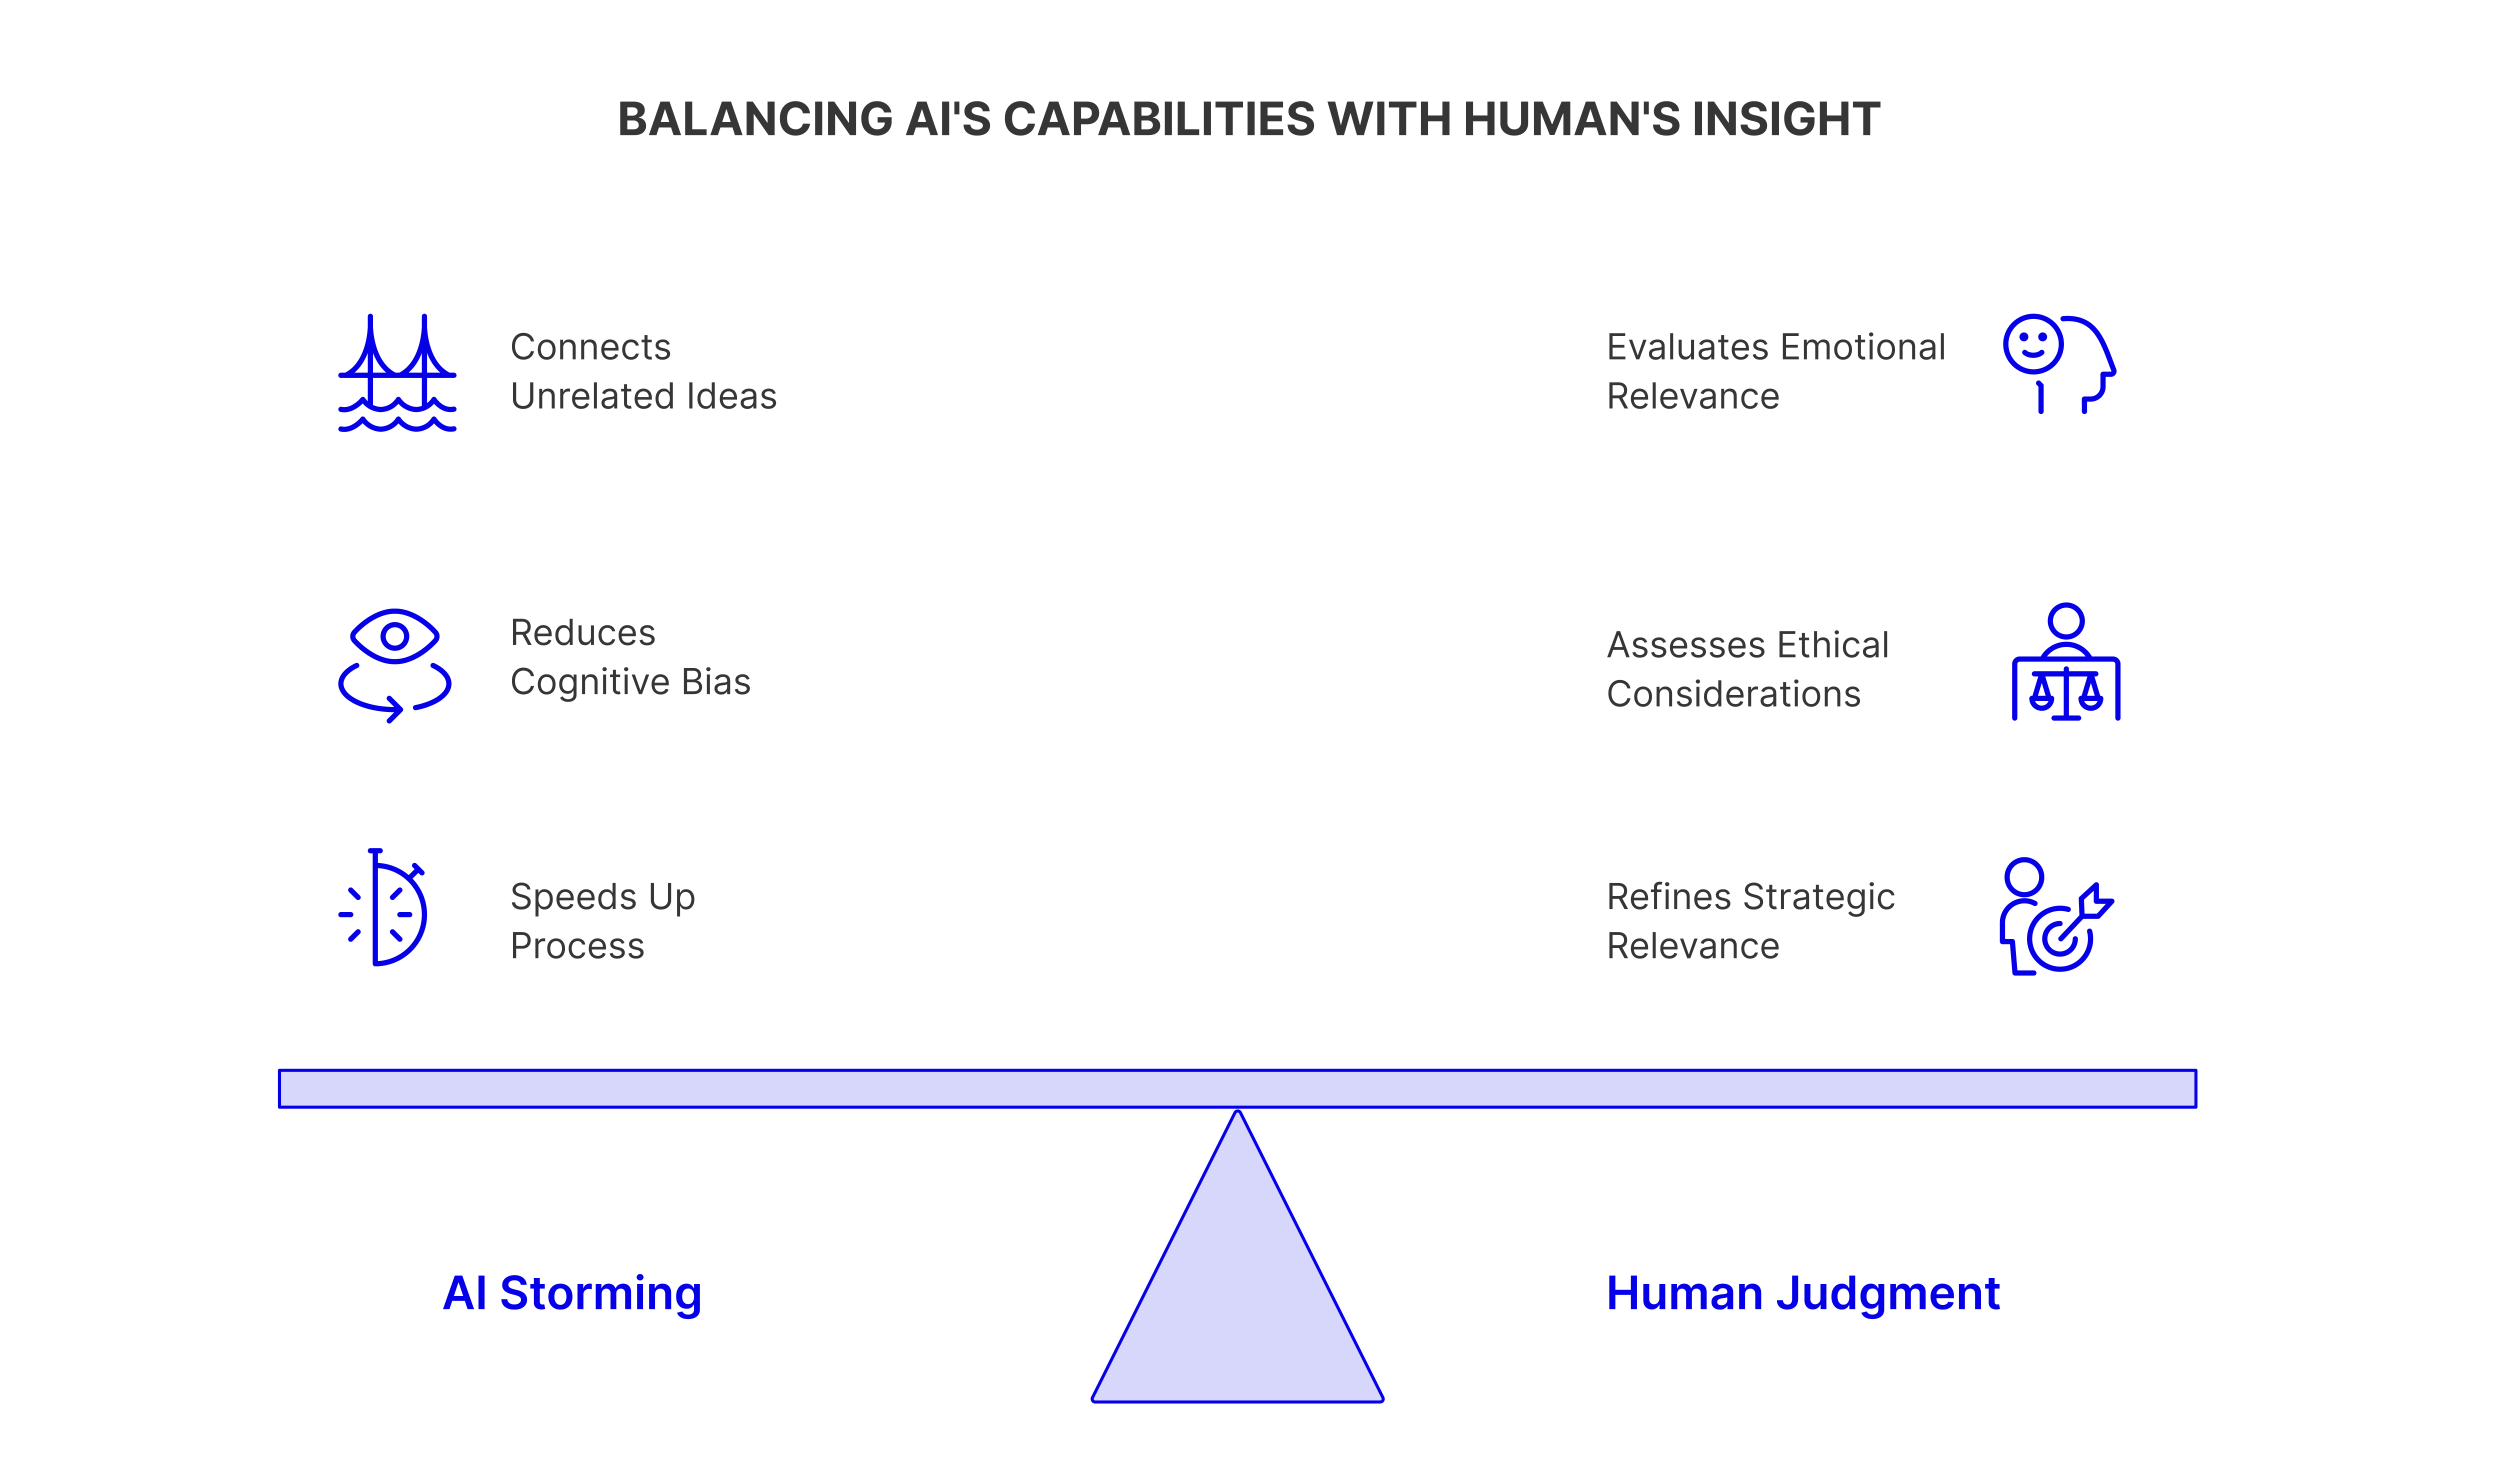 <?xml version="1.0" encoding="UTF-8"?> <svg xmlns="http://www.w3.org/2000/svg" width="814" height="479" fill="none"><path fill="#0500E8" fill-opacity=".16" fill-rule="evenodd" d="M91 348.5h624v12H91zM402.106 362.289a1 1 0 0 1 1.789 0l46.382 92.764a1 1 0 0 1-.895 1.447h-92.764a1 1 0 0 1-.894-1.447z" clip-rule="evenodd"></path><path fill="#363636" d="M201.948 44V33.09h4.368q1.204 0 2.008.358.804.357 1.209.99.405.63.405 1.45 0 .639-.255 1.123-.256.48-.704.789a2.9 2.9 0 0 1-1.012.431v.107q.624.026 1.167.351.549.325.889.911.341.58.341 1.385 0 .869-.431 1.55-.426.677-1.263 1.07-.835.396-2.061.395zm2.307-1.886h1.88q.964 0 1.406-.367.442-.373.442-.991 0-.453-.218-.799a1.5 1.5 0 0 0-.623-.543q-.4-.198-.954-.197h-1.933zm0-4.458h1.709q.475 0 .842-.165.373-.171.586-.48.218-.309.218-.74 0-.591-.42-.953-.416-.363-1.183-.363h-1.752zm9.49 6.344h-2.471l3.766-10.91h2.972L221.773 44h-2.472l-2.732-8.416h-.086zm-.154-4.288h5.838v1.8h-5.838zM223.086 44V33.09h2.306v9.008h4.677V44zm10.669 0h-2.471l3.766-10.91h2.972L241.783 44h-2.472l-2.733-8.416h-.085zm-.154-4.288h5.838v1.8h-5.838zm18.619-6.621V44h-1.992l-4.746-6.866h-.08V44h-2.306V33.09h2.024l4.709 6.862h.095V33.09zm11.531 3.82h-2.333a2.3 2.3 0 0 0-.261-.805 2 2 0 0 0-.506-.607 2.2 2.2 0 0 0-.714-.384 2.7 2.7 0 0 0-.868-.133q-.847 0-1.475.42-.628.416-.975 1.215-.346.794-.346 1.928 0 1.167.346 1.96.351.795.98 1.2t1.454.404q.464 0 .858-.123.399-.122.708-.356.31-.24.512-.581.207-.34.287-.778l2.333.011q-.09.75-.453 1.449a4.3 4.3 0 0 1-.964 1.24q-.601.544-1.438.864-.831.315-1.88.314-1.46 0-2.61-.66-1.146-.66-1.811-1.913-.661-1.252-.661-3.03 0-1.785.671-3.037.672-1.251 1.822-1.907 1.15-.66 2.589-.66.948 0 1.758.266a4.5 4.5 0 0 1 1.443.778q.628.505 1.023 1.24.4.736.511 1.684m3.961-3.82V44h-2.307V33.09zm11.022 0V44h-1.992l-4.746-6.866h-.08V44h-2.307V33.09h2.024l4.709 6.862h.096V33.09zm9.139 3.526a2.4 2.4 0 0 0-.314-.687 2.122 2.122 0 0 0-1.156-.836 2.8 2.8 0 0 0-.815-.112q-.836 0-1.47.415-.629.415-.98 1.21-.352.788-.352 1.928t.346 1.939.981 1.22q.633.415 1.496.415.783 0 1.337-.277a2 2 0 0 0 .853-.794q.298-.51.298-1.209l.469.07h-2.813v-1.737h4.565v1.374q0 1.438-.607 2.472a4.14 4.14 0 0 1-1.673 1.587q-1.065.554-2.439.554-1.534 0-2.696-.676-1.16-.683-1.811-1.934-.644-1.257-.644-2.983 0-1.326.383-2.365a5.1 5.1 0 0 1 1.087-1.768 4.7 4.7 0 0 1 1.625-1.103 5.3 5.3 0 0 1 2.008-.378q.927 0 1.726.271.798.267 1.417.757.623.49 1.017 1.166.394.672.506 1.481zm9.53 7.383h-2.472l3.766-10.91h2.972L305.43 44h-2.472l-2.732-8.416h-.085zm-.155-4.288h5.838v1.8h-5.838zm11.802-6.621V44h-2.307V33.09zm3.314 0v4.144h-1.619v-4.144zM320 36.228q-.065-.645-.549-1.001-.484-.357-1.315-.357-.565 0-.954.16a1.35 1.35 0 0 0-.597.431 1.04 1.04 0 0 0-.202.629.9.9 0 0 0 .123.511q.138.219.378.378.24.155.554.272.314.113.671.192l.98.234a7 7 0 0 1 1.31.426q.597.267 1.034.655.436.39.676.917.246.526.251 1.209-.005 1-.512 1.736-.5.73-1.449 1.135-.942.4-2.274.4-1.322 0-2.301-.405-.975-.405-1.524-1.199-.543-.798-.57-1.976h2.232q.038.549.315.916.282.363.751.549.474.18 1.07.18.586 0 1.018-.17a1.56 1.56 0 0 0 .676-.474q.24-.303.24-.697a.9.9 0 0 0-.219-.618q-.213-.251-.628-.427a6.4 6.4 0 0 0-1.007-.32l-1.188-.297q-1.38-.336-2.178-1.05-.8-.714-.794-1.923-.006-.99.527-1.73.538-.742 1.476-1.157t2.131-.415q1.214 0 2.12.415.91.416 1.416 1.156.507.741.522 1.715zm17.008.682h-2.333a2.3 2.3 0 0 0-.261-.804 2 2 0 0 0-.506-.607 2.2 2.2 0 0 0-.714-.384 2.7 2.7 0 0 0-.868-.133q-.847 0-1.476.42-.629.416-.974 1.215-.347.794-.347 1.928 0 1.167.347 1.96.351.795.98 1.2.628.404 1.454.404.464 0 .858-.123.399-.122.708-.356.309-.24.511-.581.209-.34.288-.778l2.333.011q-.09.75-.453 1.449a4.4 4.4 0 0 1-.964 1.24 4.5 4.5 0 0 1-1.438.864q-.831.315-1.88.314-1.46 0-2.61-.66-1.146-.66-1.812-1.913-.66-1.252-.66-3.03 0-1.785.671-3.037.672-1.251 1.822-1.907 1.15-.66 2.589-.66.948 0 1.757.266a4.5 4.5 0 0 1 1.444.778q.628.505 1.023 1.24.4.736.511 1.684m3.329 7.09h-2.471l3.766-10.91h2.972L348.365 44h-2.472l-2.733-8.416h-.085zm-.154-4.288h5.838v1.8h-5.838zM349.678 44V33.09h4.304q1.24 0 2.114.475a3.2 3.2 0 0 1 1.332 1.305q.463.83.463 1.918 0 1.086-.468 1.917A3.24 3.24 0 0 1 356.064 40q-.884.463-2.141.463h-2.743v-1.848h2.37q.666 0 1.097-.23.438-.234.65-.644.219-.416.219-.953 0-.544-.219-.948a1.46 1.46 0 0 0-.65-.634q-.437-.23-1.107-.23h-1.556V44zm10.332 0h-2.471l3.766-10.91h2.972l3.76 10.91h-2.471l-2.733-8.416h-.085zm-.154-4.288h5.838v1.8h-5.838zM369.35 44V33.09h4.368q1.204 0 2.009.358.804.357 1.209.99.405.63.405 1.45 0 .639-.256 1.123-.256.48-.703.789a2.9 2.9 0 0 1-1.012.431v.107q.623.026 1.166.351.55.325.89.911.34.58.341 1.385 0 .869-.432 1.55-.426.677-1.262 1.07-.837.396-2.062.395zm2.307-1.886h1.88q.965 0 1.407-.367.442-.373.442-.991 0-.453-.219-.799a1.5 1.5 0 0 0-.623-.543q-.4-.198-.953-.197h-1.934zm0-4.458h1.71q.474 0 .841-.165.373-.171.586-.48.219-.309.219-.74 0-.591-.421-.953-.415-.363-1.183-.363h-1.752zm9.917-4.565V44h-2.307V33.09zM383.472 44V33.09h2.306v9.008h4.677V44zm10.817-10.91V44h-2.307V33.09zm1.482 1.902v-1.901h8.959v1.901h-3.339V44h-2.28v-9.007zm12.741-1.901V44h-2.306V33.09zM410.41 44V33.09h7.351v1.902h-5.044v2.6h4.666v1.902h-4.666v2.604h5.065V44zm15.103-7.772q-.065-.645-.549-1.001-.485-.357-1.316-.357-.564 0-.953.16a1.35 1.35 0 0 0-.597.431 1.04 1.04 0 0 0-.202.629.9.9 0 0 0 .122.511q.14.219.378.378.24.155.554.272.315.113.672.192l.98.234q.713.16 1.31.426.597.267 1.033.655.437.39.677.917.245.526.25 1.209-.005 1-.511 1.736-.501.73-1.449 1.135-.943.4-2.274.4-1.321 0-2.302-.405-.974-.405-1.523-1.199-.543-.798-.57-1.976h2.232q.038.549.314.916.283.363.751.549.474.18 1.071.18.587 0 1.017-.17.437-.17.677-.474t.24-.697a.9.9 0 0 0-.219-.618q-.213-.251-.628-.427a6.4 6.4 0 0 0-1.007-.32l-1.188-.297q-1.38-.336-2.179-1.05t-.793-1.923q-.006-.99.527-1.73.538-.742 1.476-1.157t2.13-.415q1.215 0 2.12.415.912.416 1.417 1.156.507.741.522 1.715zM435.351 44l-3.121-10.91h2.519l1.806 7.58h.09l1.993-7.58h2.157l1.987 7.597h.096l1.805-7.596h2.52L444.081 44h-2.247l-2.078-7.132h-.085L437.599 44zm15.393-10.91V44h-2.307V33.09zm1.482 1.902v-1.901h8.96v1.901h-3.34V44h-2.28v-9.007zM462.661 44V33.09h2.307v4.502h4.682v-4.501h2.301V44h-2.301v-4.506h-4.682V44zm14.663 0V33.09h2.307v4.502h4.682v-4.501h2.301V44h-2.301v-4.506h-4.682V44zm17.93-10.91h2.306v7.085q0 1.194-.57 2.089-.564.894-1.582 1.395-1.017.495-2.37.495-1.359 0-2.376-.495-1.017-.501-1.582-1.395-.564-.895-.564-2.089v-7.084h2.306v6.887q0 .624.272 1.108.277.485.777.762.501.277 1.167.277.67 0 1.166-.277.501-.278.773-.762a2.2 2.2 0 0 0 .277-1.108zm4.204 0h2.844l3.005 7.33h.127l3.005-7.33h2.844V44h-2.237v-7.1h-.091l-2.823 7.047h-1.523l-2.823-7.074h-.091V44h-2.237zM515.064 44h-2.472l3.766-10.91h2.973l3.76 10.91h-2.471l-2.733-8.416h-.085zm-.155-4.288h5.838v1.8h-5.838zm18.62-6.621V44h-1.992l-4.746-6.866h-.08V44h-2.307V33.09h2.024l4.709 6.862h.096V33.09zm3.322 0v4.144h-1.619v-4.144zm7.636 3.137q-.063-.645-.548-1.001-.486-.357-1.316-.357-.565 0-.954.16a1.34 1.34 0 0 0-.596.431 1.04 1.04 0 0 0-.203.629.9.9 0 0 0 .123.511q.138.219.378.378.24.155.554.272.314.113.671.192l.98.234q.714.16 1.311.426a4 4 0 0 1 1.033.655q.437.39.677.917.244.526.25 1.209-.006 1-.511 1.736-.501.73-1.449 1.135-.943.4-2.275.4-1.32 0-2.301-.405-.975-.405-1.523-1.199-.544-.798-.57-1.976h2.232q.036.549.314.916.282.363.751.549.474.18 1.071.18.585 0 1.017-.17.437-.17.676-.474t.24-.697a.9.9 0 0 0-.218-.618q-.213-.251-.629-.427a6.4 6.4 0 0 0-1.007-.32l-1.187-.297q-1.38-.336-2.179-1.05t-.794-1.923q-.005-.99.528-1.73.537-.742 1.475-1.157.937-.415 2.131-.415 1.214 0 2.12.415.91.416 1.417 1.156.506.741.522 1.715zm9.689-3.137V44h-2.306V33.09zm11.023 0V44h-1.992l-4.747-6.866h-.079V44h-2.307V33.09h2.024l4.709 6.862h.096V33.09zm7.823 3.137q-.063-.645-.548-1.001-.485-.357-1.316-.357-.564 0-.953.16-.39.155-.597.431a1.04 1.04 0 0 0-.202.629.9.9 0 0 0 .122.511q.138.219.378.378.24.155.554.272.314.113.671.192l.981.234q.713.16 1.31.426.597.267 1.033.655.437.39.677.917.245.526.25 1.209-.005 1-.511 1.736-.501.73-1.449 1.135-.943.4-2.275.4-1.32 0-2.301-.405-.974-.405-1.523-1.199-.543-.798-.57-1.976h2.232q.037.549.314.916.283.363.751.549.474.18 1.071.18.585 0 1.017-.17.437-.17.677-.474.239-.303.239-.697a.9.9 0 0 0-.218-.618q-.213-.251-.629-.427a6.4 6.4 0 0 0-1.006-.32l-1.188-.297q-1.38-.336-2.179-1.05t-.794-1.923q-.005-.99.528-1.73.537-.742 1.475-1.157t2.131-.415q1.214 0 2.12.415.911.416 1.417 1.156.505.741.522 1.715zm6.218-3.137V44h-2.306V33.09zm9.131 3.526a2.4 2.4 0 0 0-.314-.687 2.122 2.122 0 0 0-1.156-.836 2.8 2.8 0 0 0-.815-.112q-.836 0-1.47.415-.629.415-.98 1.21-.352.788-.352 1.928t.347 1.939q.345.798.98 1.22.633.415 1.496.415.783 0 1.337-.277a2 2 0 0 0 .853-.794q.298-.51.298-1.209l.469.07h-2.813v-1.737h4.565v1.374q0 1.438-.607 2.472a4.14 4.14 0 0 1-1.673 1.587q-1.065.554-2.439.554-1.534 0-2.696-.676-1.16-.683-1.811-1.934-.644-1.257-.644-2.983 0-1.326.383-2.365a5.1 5.1 0 0 1 1.087-1.768 4.7 4.7 0 0 1 1.625-1.103 5.3 5.3 0 0 1 2.008-.378q.927 0 1.726.271.798.267 1.417.757.622.49 1.017 1.166.394.672.506 1.481zM592.549 44V33.09h2.306v4.502h4.682v-4.501h2.302V44h-2.302v-4.506h-4.682V44zm10.776-9.007V33.09h8.959v1.901h-3.34V44h-2.279v-9.007zM524.03 117v-8.509h5.136v.914h-4.105v2.875h3.839v.914h-3.839v2.892h4.171V117zm12.078-6.382L533.749 117h-.998l-2.36-6.382h1.064l1.762 5.086h.066l1.762-5.086zm2.978 6.532q-.606 0-1.101-.229a1.9 1.9 0 0 1-.785-.669q-.291-.44-.291-1.064 0-.548.216-.889.216-.345.578-.54.361-.195.798-.291.44-.1.885-.157.581-.075.943-.113.366-.04.532-.137.17-.095.17-.332v-.033q0-.615-.337-.956-.332-.34-1.009-.341-.702 0-1.101.308t-.561.656l-.931-.332q.25-.582.665-.906a2.5 2.5 0 0 1 .914-.457q.498-.133.981-.133.306 0 .706.075.404.07.777.295.378.224.627.677t.249 1.213V117h-.98v-.864h-.05a1.7 1.7 0 0 1-.332.444 1.9 1.9 0 0 1-.619.403q-.387.167-.944.167m.15-.881q.582 0 .981-.229a1.56 1.56 0 0 0 .814-1.35v-.898q-.063.075-.274.138a5 5 0 0 1-.482.103q-.27.042-.528.075-.253.03-.411.05a3.7 3.7 0 0 0-.715.162 1.24 1.24 0 0 0-.532.328q-.2.216-.199.59 0 .512.378.773.382.258.968.258m5.546-7.778V117h-.981v-8.509zm5.817 5.9v-3.773h.981V117h-.981v-1.08h-.066q-.224.485-.698.827-.474.336-1.197.336-.598 0-1.063-.262a1.83 1.83 0 0 1-.731-.797q-.266-.537-.266-1.351v-4.055h.98v3.989q0 .698.391 1.113.394.416 1.005.416.366 0 .744-.187.382-.187.64-.574.261-.386.261-.984m4.655 2.759q-.606 0-1.101-.229a1.9 1.9 0 0 1-.785-.669q-.291-.44-.291-1.064 0-.548.216-.889.216-.345.577-.54t.798-.291a10 10 0 0 1 .885-.157q.582-.075.943-.113.366-.04.532-.137.17-.095.17-.332v-.033q0-.615-.336-.956-.332-.34-1.01-.341-.702 0-1.101.308t-.561.656l-.93-.332q.249-.582.664-.906.42-.328.914-.457.5-.133.981-.133.307 0 .706.075.404.07.777.295.378.224.628.677.249.453.249 1.213V117h-.981v-.864h-.049a1.8 1.8 0 0 1-.333.444 1.9 1.9 0 0 1-.619.403q-.387.167-.943.167m.15-.881q.58 0 .98-.229a1.55 1.55 0 0 0 .814-1.35v-.898q-.062.075-.274.138a5 5 0 0 1-.482.103q-.27.042-.527.075-.254.03-.412.05a3.7 3.7 0 0 0-.714.162 1.24 1.24 0 0 0-.532.328q-.2.216-.2.59 0 .512.378.773.382.258.969.258m7.34-5.651v.831h-3.307v-.831zm-2.343-1.529h.98v6.083q0 .416.121.623a.62.62 0 0 0 .316.274q.195.067.411.067.162 0 .266-.017l.166-.033.199.881q-.1.038-.278.075-.178.04-.453.041-.415 0-.814-.179a1.6 1.6 0 0 1-.657-.544q-.257-.366-.257-.922zm6.425 8.044q-.922 0-1.591-.407a2.74 2.74 0 0 1-1.026-1.147q-.358-.74-.358-1.72 0-.981.358-1.728a2.8 2.8 0 0 1 1.005-1.172q.648-.424 1.512-.424.5 0 .985.166.486.167.885.54.399.37.636.981.237.61.237 1.504v.415h-4.92v-.847h3.922q0-.54-.216-.964a1.6 1.6 0 0 0-.606-.669 1.7 1.7 0 0 0-.923-.245q-.585 0-1.013.291-.424.286-.653.748a2.2 2.2 0 0 0-.228.988v.566q0 .722.249 1.225a1.8 1.8 0 0 0 .702.761q.449.257 1.043.257.387 0 .698-.108.316-.112.544-.332.23-.224.354-.557l.947.266q-.15.482-.503.847-.353.362-.872.566a3.3 3.3 0 0 1-1.168.199m8.655-5.086-.881.25a1.6 1.6 0 0 0-.245-.428 1.2 1.2 0 0 0-.432-.349q-.274-.137-.703-.137-.585 0-.976.27-.387.266-.386.677 0 .366.266.577.265.212.831.354l.947.232q.856.208 1.275.636.42.424.42 1.093 0 .548-.316.98a2.1 2.1 0 0 1-.872.682q-.561.249-1.305.249-.977 0-1.616-.424-.64-.423-.81-1.238l.93-.233q.134.516.503.773.374.258.977.258.685 0 1.088-.291.408-.295.407-.706a.74.74 0 0 0-.232-.557q-.234-.228-.715-.341l-1.064-.249q-.876-.208-1.288-.644-.407-.441-.407-1.101 0-.54.303-.956.308-.415.836-.652a2.9 2.9 0 0 1 1.204-.237q.948 0 1.488.416.544.415.773 1.096m5.016 4.953v-8.509h5.135v.914h-4.105v2.875h3.839v.914h-3.839v2.892h4.171V117zm6.859 0v-6.382h.948v.997h.083a1.6 1.6 0 0 1 .644-.793q.444-.287 1.067-.287.632 0 1.052.287.423.283.66.793h.067q.245-.494.735-.785.49-.295 1.176-.295.856 0 1.4.536.544.532.544 1.658V117h-.98v-4.271q0-.707-.387-1.01a1.43 1.43 0 0 0-.909-.303q-.674 0-1.043.407-.37.403-.37 1.022V117h-.997v-4.371q0-.544-.353-.877-.354-.336-.91-.336-.382 0-.715.203a1.54 1.54 0 0 0-.532.566 1.66 1.66 0 0 0-.199.826V117zm12.762.133q-.864 0-1.517-.411a2.8 2.8 0 0 1-1.014-1.151q-.36-.74-.361-1.729 0-.996.361-1.741.366-.743 1.014-1.155.653-.411 1.517-.411t1.512.411q.652.412 1.014 1.155.366.745.366 1.741 0 .99-.366 1.729a2.76 2.76 0 0 1-1.014 1.151q-.648.411-1.512.411m0-.881q.656 0 1.08-.336.424-.338.627-.885.204-.549.204-1.189t-.204-1.192a2 2 0 0 0-.627-.893q-.424-.341-1.08-.341t-1.08.341a2 2 0 0 0-.628.893 3.4 3.4 0 0 0-.203 1.192q0 .64.203 1.189.204.547.628.885.423.336 1.08.336m7.164-5.634v.831h-3.307v-.831zm-2.344-1.529h.981v6.083q0 .416.12.623a.63.63 0 0 0 .316.274q.196.067.412.067.162 0 .265-.017l.167-.033.199.881q-.1.038-.278.075-.178.04-.453.041-.416 0-.815-.179a1.6 1.6 0 0 1-.656-.544q-.258-.366-.258-.922zm3.819 7.911v-6.382h.98V117zm.498-7.445a.7.7 0 0 1-.494-.196.63.63 0 0 1-.204-.469q0-.275.204-.47a.7.7 0 0 1 .494-.195q.287 0 .491.195.207.195.207.47a.62.62 0 0 1-.207.469.69.69 0 0 1-.491.196m4.871 7.578q-.864 0-1.517-.411a2.8 2.8 0 0 1-1.013-1.151q-.362-.74-.362-1.729 0-.996.362-1.741.365-.743 1.013-1.155.653-.411 1.517-.411t1.512.411q.653.412 1.014 1.155.366.745.366 1.741 0 .99-.366 1.729a2.76 2.76 0 0 1-1.014 1.151q-.648.411-1.512.411m0-.881q.656 0 1.08-.336.424-.338.627-.885.204-.549.204-1.189t-.204-1.192a2 2 0 0 0-.627-.893q-.424-.341-1.08-.341t-1.08.341a2 2 0 0 0-.628.893 3.4 3.4 0 0 0-.203 1.192q0 .64.203 1.189.204.547.628.885.423.336 1.08.336m5.369-3.091V117h-.981v-6.382h.948v.997h.083q.223-.486.681-.781.457-.299 1.18-.299.648 0 1.134.266.486.261.757.798.27.531.27 1.346V117h-.981v-3.989q0-.752-.39-1.171-.391-.424-1.072-.424-.47 0-.84.203a1.46 1.46 0 0 0-.577.595q-.212.39-.212.947m7.741 3.989q-.606 0-1.101-.229a1.9 1.9 0 0 1-.785-.669q-.291-.44-.291-1.064 0-.548.216-.889.216-.345.578-.54.361-.195.798-.291.44-.1.885-.157.581-.075.943-.113.365-.04.531-.137.171-.095.171-.332v-.033q0-.615-.337-.956-.332-.34-1.009-.341-.702 0-1.101.308t-.561.656l-.931-.332q.25-.582.665-.906a2.5 2.5 0 0 1 .914-.457q.498-.133.98-.133.308 0 .707.075.402.07.777.295.378.224.627.677t.249 1.213V117h-.98v-.864h-.05a1.8 1.8 0 0 1-.332.444 1.9 1.9 0 0 1-.619.403q-.387.167-.944.167m.15-.881q.582 0 .98-.229a1.55 1.55 0 0 0 .815-1.35v-.898q-.063.075-.274.138-.209.057-.482.103-.27.042-.528.075-.253.03-.411.05a3.7 3.7 0 0 0-.715.162 1.24 1.24 0 0 0-.532.328q-.2.216-.199.59 0 .512.378.773.382.258.968.258m5.546-7.778V117h-.981v-8.509zM524.03 133v-8.509h2.876q.996 0 1.637.341.64.336.947.926t.307 1.342-.307 1.334-.943.914q-.636.328-1.625.328h-2.327v-.931h2.294q.681 0 1.097-.199.42-.2.606-.565a1.9 1.9 0 0 0 .192-.881q0-.511-.192-.893a1.3 1.3 0 0 0-.61-.59q-.42-.212-1.11-.212h-1.811V133zm4.006-3.822L530.13 133h-1.197l-2.061-3.822zm5.952 3.955q-.922 0-1.591-.407a2.74 2.74 0 0 1-1.026-1.147q-.357-.74-.357-1.72 0-.981.357-1.728a2.8 2.8 0 0 1 1.005-1.172q.65-.424 1.513-.424.498 0 .984.166.488.167.885.54.399.37.636.981.237.61.237 1.504v.415h-4.919v-.847h3.922q0-.54-.216-.964a1.63 1.63 0 0 0-.607-.669 1.7 1.7 0 0 0-.922-.245q-.587 0-1.014.291-.424.286-.652.748a2.2 2.2 0 0 0-.229.988v.566q0 .722.249 1.225.253.499.703.761.448.257 1.042.257.387 0 .698-.108.316-.112.545-.332.228-.225.353-.557l.947.266a2.1 2.1 0 0 1-.502.847q-.354.362-.873.566a3.3 3.3 0 0 1-1.168.199m5.115-8.642V133h-.98v-8.509zm4.472 8.642q-.923 0-1.592-.407a2.74 2.74 0 0 1-1.026-1.147q-.357-.74-.357-1.72 0-.981.357-1.728a2.8 2.8 0 0 1 1.006-1.172q.648-.424 1.512-.424.498 0 .985.166.486.167.885.54.399.37.635.981.237.61.237 1.504v.415h-4.919v-.847h3.922q0-.54-.216-.964a1.6 1.6 0 0 0-.607-.669 1.7 1.7 0 0 0-.922-.245 1.76 1.76 0 0 0-1.014.291q-.424.286-.652.748a2.2 2.2 0 0 0-.229.988v.566q0 .722.25 1.225a1.8 1.8 0 0 0 .702.761q.449.257 1.043.257.386 0 .698-.108.316-.112.544-.332.228-.225.353-.557l.947.266a2.1 2.1 0 0 1-.502.847q-.354.362-.873.566a3.3 3.3 0 0 1-1.167.199m9.158-6.515-2.36 6.382h-.997l-2.36-6.382h1.064l1.761 5.086h.067l1.761-5.086zm2.978 6.532q-.606 0-1.101-.229a1.9 1.9 0 0 1-.785-.669q-.291-.44-.291-1.064 0-.548.216-.889.216-.345.577-.54t.798-.291a10 10 0 0 1 .885-.157q.582-.075.943-.113.366-.04.532-.137.17-.095.17-.332v-.033q0-.615-.336-.956-.332-.34-1.01-.341-.702 0-1.101.308t-.561.656l-.93-.332q.249-.582.664-.906.42-.328.914-.457.5-.133.981-.133.307 0 .706.075.404.07.777.295.378.224.628.677.249.453.249 1.213V133h-.981v-.864h-.049a1.8 1.8 0 0 1-.333.444 1.9 1.9 0 0 1-.619.403q-.386.167-.943.167m.15-.881q.58 0 .98-.229a1.55 1.55 0 0 0 .814-1.35v-.898q-.062.075-.274.138a5 5 0 0 1-.482.103q-.27.042-.527.075-.253.03-.412.05a3.7 3.7 0 0 0-.714.162 1.24 1.24 0 0 0-.532.328q-.2.216-.2.59 0 .512.378.773.382.258.969.258m5.545-3.108V133h-.98v-6.382h.947v.997h.083q.225-.486.681-.781.457-.299 1.18-.299.65 0 1.135.266.486.261.756.798.27.531.27 1.346V133h-.981v-3.989q0-.752-.39-1.171-.391-.424-1.072-.424-.47 0-.839.203a1.46 1.46 0 0 0-.578.595q-.212.39-.212.947m8.456 3.972q-.897 0-1.545-.424a2.76 2.76 0 0 1-.997-1.167q-.35-.744-.349-1.7 0-.972.357-1.716a2.83 2.83 0 0 1 1.005-1.167q.649-.424 1.513-.424.672 0 1.213.249.54.25.885.698.345.45.428 1.047h-.981a1.5 1.5 0 0 0-.498-.772q-.383-.341-1.031-.341-.573 0-1.005.299a1.96 1.96 0 0 0-.669.835q-.237.536-.237 1.259 0 .74.233 1.288.236.549.665.852a1.72 1.72 0 0 0 1.013.303q.382 0 .694-.133a1.43 1.43 0 0 0 .835-.98h.981a2.3 2.3 0 0 1-.411 1.018 2.3 2.3 0 0 1-.861.714q-.531.262-1.238.262m6.619 0q-.922 0-1.591-.407a2.73 2.73 0 0 1-1.027-1.147q-.357-.74-.357-1.72 0-.981.357-1.728a2.8 2.8 0 0 1 1.006-1.172q.648-.424 1.512-.424.5 0 .985.166.486.167.885.54.399.37.636.981.236.61.236 1.504v.415h-4.919v-.847h3.922q0-.54-.216-.964a1.6 1.6 0 0 0-.606-.669 1.7 1.7 0 0 0-.923-.245q-.585 0-1.014.291-.423.286-.652.748a2.2 2.2 0 0 0-.228.988v.566q0 .722.249 1.225a1.8 1.8 0 0 0 .702.761q.449.257 1.043.257.387 0 .698-.108.316-.112.544-.332.229-.225.353-.557l.948.266q-.15.482-.503.847-.352.362-.873.566a3.3 3.3 0 0 1-1.167.199M173.878 111.15h-1.031a2.1 2.1 0 0 0-.32-.781 2.1 2.1 0 0 0-.548-.565 2.3 2.3 0 0 0-.711-.349 2.8 2.8 0 0 0-.814-.117q-.773 0-1.4.391-.624.39-.993 1.151-.366.76-.366 1.865 0 1.106.366 1.866.369.76.993 1.151.627.39 1.4.39.424 0 .814-.116.391-.115.711-.345a2.18 2.18 0 0 0 .868-1.35h1.031a3.4 3.4 0 0 1-.424 1.167 3.18 3.18 0 0 1-1.791 1.421q-.566.187-1.209.187-1.089 0-1.936-.531-.848-.532-1.334-1.513t-.486-2.327.486-2.326 1.334-1.513q.847-.531 1.936-.531.643 0 1.209.187.57.186 1.026.548.458.357.765.872.307.511.424 1.168m4.124 5.983q-.864 0-1.516-.411a2.8 2.8 0 0 1-1.014-1.151q-.361-.74-.361-1.729 0-.996.361-1.741.366-.743 1.014-1.155.652-.411 1.516-.411.865 0 1.513.411.651.412 1.013 1.155.366.745.366 1.741 0 .99-.366 1.729a2.77 2.77 0 0 1-1.013 1.151q-.648.411-1.513.411m0-.881q.657 0 1.081-.336.423-.338.627-.885.203-.549.203-1.189t-.203-1.192a2 2 0 0 0-.627-.893q-.424-.341-1.081-.341-.656 0-1.08.341a2 2 0 0 0-.627.893 3.4 3.4 0 0 0-.204 1.192q0 .64.204 1.189.202.547.627.885.424.336 1.08.336m5.369-3.091V117h-.98v-6.382h.947v.997h.083q.225-.486.682-.781.457-.299 1.18-.299.648 0 1.134.266.486.261.756.798.27.531.27 1.346V117h-.98v-3.989q0-.752-.391-1.171-.39-.424-1.072-.424-.47 0-.839.203a1.46 1.46 0 0 0-.578.595q-.212.39-.212.947m6.844 0V117h-.98v-6.382h.947v.997h.083q.225-.486.682-.781.457-.299 1.18-.299.648 0 1.134.266.486.261.756.798.27.531.27 1.346V117h-.98v-3.989q0-.752-.391-1.171-.39-.424-1.072-.424-.47 0-.839.203a1.46 1.46 0 0 0-.578.595q-.212.39-.212.947m8.54 3.972q-.923 0-1.592-.407a2.74 2.74 0 0 1-1.026-1.147q-.357-.74-.357-1.72 0-.981.357-1.728a2.8 2.8 0 0 1 1.006-1.172q.648-.424 1.512-.424.498 0 .985.166.486.167.885.54.398.37.635.981.237.61.237 1.504v.415h-4.919v-.847h3.922q0-.54-.216-.964a1.6 1.6 0 0 0-.607-.669 1.7 1.7 0 0 0-.922-.245q-.586 0-1.014.291-.423.286-.652.748a2.2 2.2 0 0 0-.229.988v.566q0 .722.25 1.225a1.8 1.8 0 0 0 .702.761q.449.257 1.043.257.386 0 .698-.108.316-.112.544-.332.228-.224.353-.557l.947.266a2.1 2.1 0 0 1-.502.847q-.354.362-.873.566a3.3 3.3 0 0 1-1.167.199m6.726 0q-.897 0-1.545-.424a2.76 2.76 0 0 1-.997-1.167q-.35-.744-.349-1.7 0-.972.357-1.716a2.83 2.83 0 0 1 1.005-1.167q.648-.424 1.513-.424.673 0 1.213.249.54.25.885.698.345.45.428 1.047h-.981a1.52 1.52 0 0 0-.498-.772q-.383-.341-1.031-.341-.573 0-1.005.299a1.96 1.96 0 0 0-.669.835q-.237.536-.237 1.259 0 .74.233 1.288.237.549.664.852.433.303 1.014.303.382 0 .694-.133a1.43 1.43 0 0 0 .835-.98h.981a2.3 2.3 0 0 1-.412 1.018 2.3 2.3 0 0 1-.86.714q-.531.262-1.238.262m6.719-6.515v.831h-3.308v-.831zm-2.344-1.529h.981v6.083q0 .416.12.623a.62.62 0 0 0 .316.274q.195.067.411.067.162 0 .266-.017l.167-.033.199.881q-.1.038-.278.075-.18.04-.453.041-.416 0-.815-.179a1.6 1.6 0 0 1-.656-.544q-.258-.366-.258-.922zm8.225 2.958-.881.25a1.6 1.6 0 0 0-.245-.428 1.2 1.2 0 0 0-.432-.349q-.275-.137-.702-.137-.586 0-.977.27-.386.266-.386.677 0 .366.266.577.266.212.831.354l.947.232q.856.208 1.275.636.42.424.42 1.093 0 .548-.316.98a2.1 2.1 0 0 1-.872.682q-.561.249-1.305.249-.976 0-1.616-.424-.64-.423-.81-1.238l.93-.233q.134.516.503.773.374.258.977.258.685 0 1.088-.291.408-.295.407-.706a.74.74 0 0 0-.232-.557q-.233-.228-.715-.341l-1.064-.249q-.876-.208-1.288-.644-.407-.441-.407-1.101 0-.54.304-.956.307-.415.835-.652a2.9 2.9 0 0 1 1.205-.237q.947 0 1.487.416.544.415.773 1.096M172.614 124.491h1.031v5.634a2.97 2.97 0 0 1-.411 1.558 2.9 2.9 0 0 1-1.151 1.076q-.744.39-1.745.391-1.002 0-1.745-.391a2.9 2.9 0 0 1-1.155-1.076 3 3 0 0 1-.408-1.558v-5.634h1.031v5.551q0 .623.274 1.109.274.482.781.76.511.275 1.222.275.71 0 1.221-.275.511-.278.781-.76.274-.486.274-1.109zm3.936 4.67V133h-.98v-6.382h.947v.997h.083q.225-.486.681-.781.457-.299 1.18-.299.648 0 1.135.266.486.261.756.798.27.531.27 1.346V133h-.981v-3.989q0-.752-.39-1.171-.391-.424-1.072-.424-.47 0-.839.203a1.46 1.46 0 0 0-.578.595q-.212.39-.212.947m5.864 3.839v-6.382h.947v.964h.066q.175-.474.632-.769a1.86 1.86 0 0 1 1.03-.295 10 10 0 0 1 .516.017v.997a3 3 0 0 0-.229-.037 2 2 0 0 0-.37-.029q-.465 0-.831.195a1.427 1.427 0 0 0-.781 1.301V133zm6.834.133q-.922 0-1.591-.407a2.74 2.74 0 0 1-1.026-1.147q-.358-.74-.358-1.72 0-.981.358-1.728a2.8 2.8 0 0 1 1.005-1.172q.648-.424 1.513-.424.498 0 .984.166.486.167.885.54.399.37.636.981.237.61.237 1.504v.415h-4.919v-.847h3.922q0-.54-.216-.964a1.63 1.63 0 0 0-.607-.669 1.7 1.7 0 0 0-.922-.245q-.587 0-1.014.291-.424.286-.652.748a2.2 2.2 0 0 0-.229.988v.566q0 .722.249 1.225a1.8 1.8 0 0 0 .702.761q.45.257 1.043.257.387 0 .698-.108.316-.112.545-.332.228-.225.353-.557l.947.266q-.15.482-.503.847-.353.362-.872.566a3.3 3.3 0 0 1-1.168.199m5.115-8.642V133h-.981v-8.509zm3.674 8.659q-.608 0-1.101-.229a1.9 1.9 0 0 1-.785-.669q-.291-.44-.291-1.064 0-.548.216-.889.216-.345.577-.54.362-.195.798-.291a10 10 0 0 1 .885-.157q.582-.075.943-.113.366-.04.532-.137.17-.095.17-.332v-.033q0-.615-.336-.956-.332-.34-1.01-.341-.702 0-1.101.308t-.561.656l-.93-.332q.249-.582.664-.906.42-.328.914-.457.5-.133.981-.133.307 0 .706.075.404.07.777.295.378.224.628.677.249.453.249 1.213V133h-.981v-.864h-.05a1.7 1.7 0 0 1-.332.444 1.9 1.9 0 0 1-.619.403q-.387.167-.943.167m.149-.881q.582 0 .981-.229a1.55 1.55 0 0 0 .814-1.35v-.898q-.062.075-.274.138a5 5 0 0 1-.482.103q-.27.042-.528.075-.253.03-.411.05a3.7 3.7 0 0 0-.714.162 1.23 1.23 0 0 0-.532.328q-.2.216-.2.59 0 .512.378.773.383.258.968.258m7.341-5.651v.831h-3.307v-.831zm-2.343-1.529h.98v6.083q0 .416.121.623a.62.62 0 0 0 .315.274q.196.067.412.067.161 0 .266-.017l.166-.033.199.881q-.1.037-.278.075-.179.04-.453.041-.415 0-.814-.179a1.6 1.6 0 0 1-.657-.544q-.257-.366-.257-.922zm6.425 8.044q-.922 0-1.591-.407a2.74 2.74 0 0 1-1.026-1.147q-.358-.74-.358-1.72 0-.981.358-1.728a2.8 2.8 0 0 1 1.005-1.172q.648-.424 1.512-.424.5 0 .985.166.486.167.885.54.399.37.636.981.237.61.237 1.504v.415h-4.92v-.847h3.922q0-.54-.216-.964a1.6 1.6 0 0 0-.606-.669 1.7 1.7 0 0 0-.923-.245q-.585 0-1.013.291-.424.286-.653.748a2.2 2.2 0 0 0-.228.988v.566q0 .722.249 1.225a1.8 1.8 0 0 0 .702.761q.449.257 1.043.257.387 0 .698-.108.316-.112.544-.332.229-.225.354-.557l.947.266q-.15.482-.503.847-.353.362-.872.566a3.3 3.3 0 0 1-1.168.199m6.544 0a2.5 2.5 0 0 1-1.409-.403q-.61-.408-.955-1.147-.345-.743-.345-1.757 0-1.006.345-1.745t.96-1.143q.614-.403 1.421-.403.622 0 .984.208.366.204.557.465.195.258.303.424h.083v-3.141h.981V133h-.947v-.981h-.117a6 6 0 0 1-.307.441 1.8 1.8 0 0 1-.569.469q-.37.204-.985.204m.133-.881q.59 0 .997-.307.408-.312.619-.86.212-.553.212-1.276 0-.714-.208-1.251a1.8 1.8 0 0 0-.615-.839q-.406-.303-1.005-.303-.624 0-1.039.32-.41.315-.619.86a3.4 3.4 0 0 0-.203 1.213q0 .681.207 1.238.212.553.624.881.415.324 1.03.324m9.178-7.761V133h-1.03v-8.509zm4.343 8.642a2.5 2.5 0 0 1-1.409-.403q-.61-.408-.955-1.147-.345-.743-.345-1.757 0-1.006.345-1.745t.959-1.143q.615-.403 1.421-.403.624 0 .985.208.365.204.557.465.195.258.303.424h.083v-3.141h.981V133h-.948v-.981h-.116a6 6 0 0 1-.307.441 1.8 1.8 0 0 1-.57.469q-.369.204-.984.204m.133-.881q.59 0 .997-.307.407-.312.619-.86.212-.553.212-1.276 0-.714-.208-1.251a1.8 1.8 0 0 0-.615-.839q-.406-.303-1.005-.303-.624 0-1.039.32a1.9 1.9 0 0 0-.619.86 3.4 3.4 0 0 0-.204 1.213q0 .681.208 1.238.212.553.623.881.416.324 1.031.324m7.399.881q-.922 0-1.591-.407a2.74 2.74 0 0 1-1.026-1.147q-.357-.74-.357-1.72 0-.981.357-1.728a2.8 2.8 0 0 1 1.005-1.172q.649-.424 1.513-.424.498 0 .984.166.487.167.885.54.399.37.636.981.237.61.237 1.504v.415h-4.919v-.847h3.922q0-.54-.216-.964a1.63 1.63 0 0 0-.607-.669 1.7 1.7 0 0 0-.922-.245q-.587 0-1.014.291-.424.286-.652.748a2.2 2.2 0 0 0-.229.988v.566q0 .722.249 1.225.253.499.703.761.448.257 1.042.257.387 0 .698-.108.316-.112.545-.332.228-.225.353-.557l.947.266q-.15.482-.503.847-.353.362-.872.566a3.3 3.3 0 0 1-1.168.199m6.012.017q-.606 0-1.101-.229a1.9 1.9 0 0 1-.785-.669q-.291-.44-.291-1.064 0-.548.216-.889.216-.345.578-.54t.798-.291q.44-.1.885-.157.581-.075.943-.113.366-.04.532-.137.17-.095.17-.332v-.033q0-.615-.337-.956-.332-.34-1.009-.341-.702 0-1.101.308t-.561.656l-.931-.332q.25-.582.665-.906a2.5 2.5 0 0 1 .914-.457q.498-.133.981-.133.307 0 .706.075.404.07.777.295.378.224.627.677t.249 1.213V133h-.98v-.864h-.05a1.7 1.7 0 0 1-.332.444 1.9 1.9 0 0 1-.619.403q-.387.167-.944.167m.15-.881q.582 0 .981-.229a1.56 1.56 0 0 0 .814-1.35v-.898q-.063.075-.274.138a5 5 0 0 1-.482.103q-.27.042-.528.075-.254.03-.411.05a3.7 3.7 0 0 0-.715.162 1.24 1.24 0 0 0-.532.328q-.2.216-.199.59 0 .512.378.773.383.258.968.258m9.086-4.222-.881.25a1.6 1.6 0 0 0-.245-.428 1.2 1.2 0 0 0-.432-.349q-.274-.137-.703-.137-.586 0-.976.27-.386.266-.386.677 0 .366.266.577.266.212.831.354l.947.232q.856.209 1.275.636.42.424.42 1.093 0 .548-.316.98a2.1 2.1 0 0 1-.872.682q-.561.249-1.305.249-.977 0-1.616-.424-.64-.423-.81-1.238l.93-.233q.134.515.503.773.374.258.976.258.685 0 1.089-.291.407-.295.407-.706a.74.74 0 0 0-.232-.557q-.234-.228-.715-.341l-1.064-.249q-.877-.208-1.288-.644-.407-.441-.407-1.101 0-.54.303-.956.308-.415.836-.652a2.9 2.9 0 0 1 1.204-.237q.948 0 1.488.416.544.415.773 1.096M167.03 210v-8.509h2.876q.996 0 1.637.341.64.336.947.926t.307 1.342-.307 1.334q-.308.582-.943.914-.636.328-1.625.328h-2.327v-.931h2.294q.681 0 1.097-.199.42-.2.606-.565a1.9 1.9 0 0 0 .192-.881q0-.511-.192-.893a1.3 1.3 0 0 0-.61-.59q-.42-.212-1.11-.212h-1.811V210zm4.006-3.822L173.13 210h-1.197l-2.061-3.822zm5.952 3.955q-.922 0-1.591-.407a2.74 2.74 0 0 1-1.026-1.147q-.357-.74-.357-1.72 0-.981.357-1.728a2.8 2.8 0 0 1 1.005-1.172q.65-.424 1.513-.424.498 0 .984.166.488.166.885.54.399.37.636.981.237.61.237 1.504v.415h-4.919v-.847h3.922q0-.54-.216-.964a1.63 1.63 0 0 0-.607-.669 1.7 1.7 0 0 0-.922-.245q-.587 0-1.014.291-.424.286-.652.748a2.2 2.2 0 0 0-.229.988v.566q0 .722.249 1.225.253.499.703.761.448.257 1.042.257.387 0 .698-.108.316-.112.545-.332.228-.225.353-.557l.947.266a2.1 2.1 0 0 1-.502.847q-.354.362-.873.566a3.3 3.3 0 0 1-1.168.199m6.544 0a2.5 2.5 0 0 1-1.408-.403 2.73 2.73 0 0 1-.956-1.147q-.345-.743-.345-1.757 0-1.006.345-1.745t.96-1.143q.615-.403 1.421-.403.623 0 .985.208.365.204.556.465.196.258.304.424h.083v-3.141h.98V210h-.947v-.981h-.116a6 6 0 0 1-.308.441 1.8 1.8 0 0 1-.569.469q-.37.204-.985.204m.133-.881q.59 0 .997-.307.407-.312.62-.86a3.6 3.6 0 0 0 .211-1.276q0-.714-.207-1.251a1.83 1.83 0 0 0-.615-.839q-.408-.303-1.006-.303-.622 0-1.038.32-.412.315-.619.86a3.4 3.4 0 0 0-.204 1.213q0 .681.208 1.238.212.553.623.881.415.324 1.03.324m8.746-1.861v-3.773h.981V210h-.981v-1.08h-.066a2.1 2.1 0 0 1-.698.827q-.474.336-1.197.336a2.13 2.13 0 0 1-1.064-.262 1.84 1.84 0 0 1-.731-.797q-.266-.537-.266-1.351v-4.055h.981v3.989q0 .698.39 1.113a1.33 1.33 0 0 0 1.006.416q.366 0 .744-.187a1.6 1.6 0 0 0 .639-.574q.262-.385.262-.984m5.369 2.742q-.897 0-1.545-.424a2.76 2.76 0 0 1-.997-1.167q-.35-.744-.349-1.7 0-.972.357-1.716a2.83 2.83 0 0 1 1.005-1.167q.649-.424 1.513-.424.673 0 1.213.249.54.25.885.698.345.45.428 1.047h-.981a1.52 1.52 0 0 0-.498-.772q-.383-.341-1.031-.341-.573 0-1.005.299a1.96 1.96 0 0 0-.669.835q-.237.536-.237 1.259 0 .74.233 1.288.237.549.665.852a1.72 1.72 0 0 0 1.013.303q.382 0 .694-.133a1.43 1.43 0 0 0 .835-.98h.981a2.3 2.3 0 0 1-.412 1.018 2.3 2.3 0 0 1-.86.714q-.531.262-1.238.262m6.619 0q-.922 0-1.591-.407a2.73 2.73 0 0 1-1.027-1.147q-.357-.74-.357-1.72 0-.981.357-1.728a2.8 2.8 0 0 1 1.006-1.172q.648-.424 1.512-.424.5 0 .985.166.486.166.885.54.399.37.636.981.236.61.236 1.504v.415h-4.919v-.847h3.922q0-.54-.216-.964a1.6 1.6 0 0 0-.606-.669 1.7 1.7 0 0 0-.923-.245q-.585 0-1.014.291-.423.286-.652.748a2.2 2.2 0 0 0-.228.988v.566q0 .722.249 1.225a1.8 1.8 0 0 0 .702.761q.449.257 1.043.257.387 0 .698-.108.316-.112.544-.332.229-.225.353-.557l.948.266q-.15.482-.503.847-.353.362-.873.566a3.3 3.3 0 0 1-1.167.199m8.654-5.086-.88.25a1.6 1.6 0 0 0-.246-.428 1.2 1.2 0 0 0-.432-.349q-.273-.138-.702-.137-.585 0-.976.27-.387.266-.387.677 0 .366.266.577.267.212.831.354l.948.232q.855.208 1.275.636.42.424.42 1.093 0 .548-.316.98a2.1 2.1 0 0 1-.873.682q-.56.249-1.304.249-.977 0-1.616-.424-.64-.423-.811-1.238l.931-.233q.133.516.503.773.374.258.976.258.685 0 1.089-.291.407-.295.407-.706a.74.74 0 0 0-.233-.557q-.233-.228-.714-.341l-1.064-.249q-.876-.208-1.288-.644-.407-.441-.407-1.101 0-.54.303-.956a2.07 2.07 0 0 1 .835-.652 2.9 2.9 0 0 1 1.205-.237q.948 0 1.488.416.543.415.772 1.096M173.878 220.15h-1.031a2.1 2.1 0 0 0-.32-.781 2.1 2.1 0 0 0-.548-.565 2.3 2.3 0 0 0-.711-.349 2.8 2.8 0 0 0-.814-.117q-.773 0-1.4.391-.624.39-.993 1.151-.366.76-.366 1.865 0 1.106.366 1.866.369.76.993 1.151.627.39 1.4.39.424 0 .814-.116.391-.116.711-.345a2.18 2.18 0 0 0 .868-1.35h1.031a3.4 3.4 0 0 1-.424 1.167 3.18 3.18 0 0 1-1.791 1.421q-.566.187-1.209.187-1.089 0-1.936-.531-.848-.532-1.334-1.513t-.486-2.327.486-2.326 1.334-1.513q.847-.531 1.936-.531.643 0 1.209.187.57.186 1.026.548.458.357.765.872.307.511.424 1.168m4.124 5.983q-.864 0-1.516-.411a2.8 2.8 0 0 1-1.014-1.151q-.361-.74-.361-1.729 0-.996.361-1.741.366-.743 1.014-1.155.652-.411 1.516-.411.865 0 1.513.411.651.412 1.013 1.155.366.745.366 1.741 0 .99-.366 1.729a2.77 2.77 0 0 1-1.013 1.151q-.648.411-1.513.411m0-.881q.657 0 1.081-.336.423-.338.627-.885.203-.549.203-1.189t-.203-1.192a2 2 0 0 0-.627-.893q-.424-.341-1.081-.341-.656 0-1.08.341a2 2 0 0 0-.627.893 3.4 3.4 0 0 0-.204 1.192q0 .64.204 1.189.202.548.627.885.424.336 1.08.336m6.965 3.274q-.71 0-1.222-.183a2.6 2.6 0 0 1-.851-.473 2.6 2.6 0 0 1-.536-.624l.781-.548q.132.174.336.399.204.228.557.395.357.17.935.17.773 0 1.275-.374.503-.374.503-1.172v-1.296h-.083q-.109.174-.307.432-.196.253-.566.453-.365.195-.988.195-.774 0-1.388-.365a2.57 2.57 0 0 1-.968-1.064q-.353-.697-.353-1.695 0-.98.345-1.708.344-.73.959-1.13.615-.403 1.421-.403.624 0 .989.208.37.204.565.465.2.258.308.424h.099v-1.014h.948v6.565q0 .822-.374 1.338a2.13 2.13 0 0 1-.997.76 3.8 3.8 0 0 1-1.388.245m-.033-3.507q.59 0 .997-.27a1.7 1.7 0 0 0 .619-.777q.212-.506.212-1.213 0-.69-.208-1.217a1.83 1.83 0 0 0-.615-.827q-.407-.299-1.005-.299-.624 0-1.039.316-.411.316-.619.847a3.3 3.3 0 0 0-.204 1.18q0 .665.208 1.176.212.507.623.798.416.286 1.031.286m5.567-2.858V226h-.981v-6.382h.948v.997h.083q.224-.486.681-.781.457-.299 1.18-.299.648 0 1.135.266.486.261.756.798.27.531.27 1.346V226h-.981v-3.989q0-.752-.39-1.171-.391-.424-1.072-.424-.47 0-.84.203a1.46 1.46 0 0 0-.577.595q-.212.39-.212.947m5.864 3.839v-6.382h.98V226zm.498-7.445a.7.7 0 0 1-.494-.196.63.63 0 0 1-.204-.469q0-.275.204-.47a.7.7 0 0 1 .494-.195q.287 0 .49.195a.62.62 0 0 1 .208.47.62.62 0 0 1-.208.469.68.68 0 0 1-.49.196m5.053 1.063v.831h-3.307v-.831zm-2.343-1.529h.981v6.083q0 .416.12.623a.62.62 0 0 0 .316.274q.195.067.411.067.162 0 .266-.017l.166-.033.2.881q-.1.038-.279.075-.179.04-.452.041-.416 0-.815-.179a1.6 1.6 0 0 1-.656-.544q-.258-.366-.258-.922zm3.818 7.911v-6.382h.981V226zm.499-7.445a.7.7 0 0 1-.494-.196.63.63 0 0 1-.204-.469q0-.275.204-.47a.7.7 0 0 1 .494-.195q.287 0 .49.195a.62.62 0 0 1 .208.47.62.62 0 0 1-.208.469.68.68 0 0 1-.49.196m7.496 1.063-2.36 6.382h-.997l-2.36-6.382h1.064l1.762 5.086h.066l1.762-5.086zm3.742 6.515q-.923 0-1.592-.407a2.74 2.74 0 0 1-1.026-1.147q-.357-.74-.357-1.72 0-.981.357-1.728a2.8 2.8 0 0 1 1.006-1.172q.648-.424 1.512-.424.498 0 .985.166.486.166.885.54.4.37.635.981.237.61.237 1.504v.415h-4.919v-.847h3.922q0-.54-.216-.964a1.6 1.6 0 0 0-.607-.669 1.7 1.7 0 0 0-.922-.245 1.76 1.76 0 0 0-1.014.291q-.423.286-.652.748a2.2 2.2 0 0 0-.229.988v.566q0 .722.25 1.225a1.8 1.8 0 0 0 .702.761q.449.257 1.043.257.386 0 .698-.108.315-.112.544-.332.228-.225.353-.557l.947.266a2.1 2.1 0 0 1-.502.847q-.354.362-.873.566a3.3 3.3 0 0 1-1.167.199m7.557-.133v-8.509h2.975q.89 0 1.467.307.578.304.86.819.282.512.282 1.134 0 .549-.195.906a1.5 1.5 0 0 1-.507.565 2.3 2.3 0 0 1-.677.307v.084q.39.024.785.274.395.249.661.714.266.466.266 1.139 0 .64-.291 1.151-.291.51-.918.81-.628.299-1.633.299zm1.031-.914h2.044q1.01 0 1.433-.391.429-.394.428-.955 0-.432-.22-.798a1.6 1.6 0 0 0-.627-.59q-.408-.225-.964-.224h-2.094zm0-3.856h1.911q.465 0 .839-.183.378-.182.599-.515.224-.332.224-.781 0-.561-.391-.951-.39-.395-1.238-.395h-1.944zm6.446 4.77v-6.382h.981V226zm.499-7.445a.7.7 0 0 1-.495-.196.62.62 0 0 1-.203-.469q0-.275.203-.47a.7.7 0 0 1 .495-.195q.286 0 .49.195.207.195.208.47 0 .274-.208.469a.68.68 0 0 1-.49.196m4.155 7.595q-.606 0-1.101-.229a1.9 1.9 0 0 1-.785-.669q-.291-.44-.291-1.064 0-.548.216-.889.216-.345.578-.54t.798-.291q.44-.1.885-.157.581-.075.943-.113.365-.04.532-.137.17-.095.17-.332v-.033q0-.615-.337-.956-.332-.34-1.009-.341-.702 0-1.101.308t-.561.656l-.931-.332q.25-.582.665-.906a2.5 2.5 0 0 1 .914-.457q.498-.133.98-.133.308 0 .707.075.402.07.777.295.378.224.627.677t.249 1.213V226h-.98v-.864h-.05a1.7 1.7 0 0 1-.332.444 1.9 1.9 0 0 1-.619.403q-.387.167-.944.167m.15-.881q.582 0 .981-.229a1.56 1.56 0 0 0 .814-1.35v-.898q-.063.075-.274.138a5 5 0 0 1-.482.103q-.27.042-.528.075-.254.03-.411.05a3.7 3.7 0 0 0-.715.162 1.24 1.24 0 0 0-.532.328q-.2.216-.199.59 0 .512.378.773.382.258.968.258m9.086-4.222-.881.25a1.6 1.6 0 0 0-.245-.428 1.2 1.2 0 0 0-.432-.349q-.274-.138-.703-.137-.586 0-.976.27-.387.266-.386.677 0 .366.265.577.267.212.831.354l.948.232q.856.208 1.275.636.42.424.42 1.093 0 .548-.316.98a2.1 2.1 0 0 1-.872.682q-.561.249-1.305.249-.977 0-1.616-.424-.64-.423-.81-1.238l.93-.233q.134.516.503.773.374.258.976.258.685 0 1.089-.291.407-.295.407-.706a.74.74 0 0 0-.233-.557q-.233-.228-.714-.341l-1.064-.249q-.877-.208-1.288-.644-.407-.441-.407-1.101 0-.54.303-.956a2.07 2.07 0 0 1 .835-.652 2.9 2.9 0 0 1 1.205-.237q.948 0 1.488.416.544.415.773 1.096M524.379 214h-1.08l3.125-8.509h1.063l3.125 8.509h-1.081l-2.542-7.163h-.067zm.399-3.324h4.355v.914h-4.355zm11.547-1.629-.881.25a1.6 1.6 0 0 0-.245-.428 1.2 1.2 0 0 0-.433-.349q-.273-.138-.702-.137-.586 0-.976.27-.387.266-.386.677 0 .366.265.577.267.212.831.354l.948.232q.855.208 1.275.636.42.424.42 1.093 0 .548-.316.98a2.1 2.1 0 0 1-.872.682q-.561.249-1.305.249-.977 0-1.616-.424-.64-.423-.81-1.238l.93-.233q.133.516.503.773.374.258.976.258.686 0 1.089-.291.407-.295.407-.706a.74.74 0 0 0-.233-.557q-.233-.228-.714-.341l-1.064-.249q-.876-.208-1.288-.644-.407-.441-.407-1.101 0-.54.303-.956a2.07 2.07 0 0 1 .835-.652 2.9 2.9 0 0 1 1.205-.237q.948 0 1.488.416.544.415.773 1.096m6.112 0-.88.25a1.7 1.7 0 0 0-.246-.428 1.2 1.2 0 0 0-.432-.349q-.274-.138-.702-.137-.586 0-.976.27-.387.266-.387.677 0 .366.266.577.266.212.831.354l.947.232q.856.208 1.276.636.42.424.42 1.093 0 .548-.316.98a2.1 2.1 0 0 1-.873.682q-.56.249-1.304.249-.977 0-1.616-.424-.64-.423-.811-1.238l.931-.233q.133.516.503.773.374.258.976.258.685 0 1.089-.291.407-.295.407-.706a.74.74 0 0 0-.233-.557q-.233-.228-.714-.341l-1.064-.249q-.876-.208-1.288-.644-.407-.441-.407-1.101 0-.54.303-.956.307-.415.835-.652a2.9 2.9 0 0 1 1.205-.237q.947 0 1.488.416.543.415.772 1.096m4.268 5.086q-.922 0-1.591-.407a2.74 2.74 0 0 1-1.026-1.147q-.357-.74-.357-1.72 0-.981.357-1.728a2.8 2.8 0 0 1 1.005-1.172q.649-.424 1.513-.424.498 0 .984.166t.885.54q.399.37.636.981.237.61.237 1.504v.415h-4.919v-.847h3.922q0-.54-.216-.964a1.63 1.63 0 0 0-.607-.669 1.7 1.7 0 0 0-.922-.245q-.587 0-1.014.291-.424.286-.652.748a2.2 2.2 0 0 0-.229.988v.566q0 .722.249 1.225.253.499.703.761.448.257 1.042.257.387 0 .698-.108.316-.112.545-.332.228-.225.353-.557l.947.266q-.15.482-.503.847-.353.362-.872.566a3.3 3.3 0 0 1-1.168.199m8.655-5.086-.881.25a1.6 1.6 0 0 0-.245-.428 1.2 1.2 0 0 0-.432-.349q-.275-.138-.702-.137-.586 0-.977.27-.386.266-.386.677 0 .366.266.577.266.212.831.354l.947.232q.856.208 1.276.636.419.424.419 1.093 0 .548-.316.98a2.1 2.1 0 0 1-.872.682q-.561.249-1.305.249-.976 0-1.616-.424-.64-.423-.81-1.238l.931-.233q.132.516.502.773.375.258.977.258.686 0 1.088-.291.408-.295.407-.706a.74.74 0 0 0-.232-.557q-.233-.228-.715-.341l-1.063-.249q-.877-.208-1.288-.644-.408-.441-.408-1.101 0-.54.304-.956.307-.415.835-.652a2.9 2.9 0 0 1 1.205-.237q.947 0 1.487.416.545.415.773 1.096m6.113 0-.881.25a1.6 1.6 0 0 0-.245-.428 1.2 1.2 0 0 0-.432-.349q-.274-.138-.703-.137-.586 0-.976.27-.386.266-.386.677 0 .366.266.577.265.212.831.354l.947.232q.856.208 1.275.636.42.424.42 1.093 0 .548-.316.98a2.1 2.1 0 0 1-.872.682q-.561.249-1.305.249-.977 0-1.616-.424-.64-.423-.81-1.238l.93-.233q.134.516.503.773.374.258.977.258.685 0 1.088-.291.408-.295.407-.706a.74.74 0 0 0-.232-.557q-.234-.228-.715-.341l-1.064-.249q-.876-.208-1.288-.644-.407-.441-.407-1.101 0-.54.303-.956.308-.415.836-.652a2.9 2.9 0 0 1 1.204-.237q.948 0 1.488.416.544.415.773 1.096m4.268 5.086q-.923 0-1.592-.407a2.74 2.74 0 0 1-1.026-1.147q-.357-.74-.357-1.72 0-.981.357-1.728a2.8 2.8 0 0 1 1.006-1.172q.648-.424 1.512-.424.498 0 .985.166.486.166.885.54.399.37.635.981.237.61.237 1.504v.415h-4.919v-.847h3.922q0-.54-.216-.964a1.6 1.6 0 0 0-.607-.669 1.7 1.7 0 0 0-.922-.245 1.76 1.76 0 0 0-1.014.291q-.423.286-.652.748a2.2 2.2 0 0 0-.229.988v.566q0 .722.25 1.225a1.8 1.8 0 0 0 .702.761q.449.257 1.043.257.386 0 .698-.108.316-.112.544-.332.228-.225.353-.557l.947.266a2.1 2.1 0 0 1-.502.847q-.354.362-.873.566a3.3 3.3 0 0 1-1.167.199m8.654-5.086-.881.25a1.6 1.6 0 0 0-.245-.428 1.2 1.2 0 0 0-.432-.349q-.274-.138-.702-.137-.586 0-.976.27-.387.266-.387.677 0 .366.266.577.265.212.831.354l.947.232q.856.208 1.276.636.42.424.42 1.093 0 .548-.316.98a2.1 2.1 0 0 1-.873.682q-.561.249-1.304.249-.976 0-1.617-.424-.639-.423-.81-1.238l.931-.233q.133.516.503.773.373.258.976.258.686 0 1.089-.291.407-.295.407-.706a.74.74 0 0 0-.233-.557q-.232-.228-.715-.341l-1.063-.249q-.877-.208-1.288-.644-.408-.441-.407-1.101 0-.54.303-.956.307-.415.835-.652a2.9 2.9 0 0 1 1.205-.237q.947 0 1.487.416.545.415.773 1.096m5.016 4.953v-8.509h5.136v.914h-4.105v2.875h3.839v.914h-3.839v2.892h4.171V214zm9.635-6.382v.831h-3.307v-.831zm-2.343-1.529h.98v6.083q0 .416.121.623a.62.62 0 0 0 .316.274q.195.067.411.067.162 0 .266-.017l.166-.033.2.881q-.1.038-.279.075-.178.04-.453.041-.415 0-.814-.179a1.6 1.6 0 0 1-.657-.544q-.257-.366-.257-.922zm4.936 4.072V214h-.981v-8.509h.981v3.124h.083q.224-.494.673-.785.453-.295 1.205-.295.653 0 1.142.262.49.258.761.793.274.532.274 1.355V214h-.981v-3.989q0-.76-.394-1.175-.391-.42-1.085-.42-.482 0-.864.203a1.5 1.5 0 0 0-.598.595q-.216.39-.216.947m5.932 3.839v-6.382h.98V214zm.498-7.445a.7.7 0 0 1-.494-.196.63.63 0 0 1-.204-.469q0-.275.204-.47a.7.7 0 0 1 .494-.195q.288 0 .491.195.207.195.207.47a.62.62 0 0 1-.207.469.69.69 0 0 1-.491.196m4.871 7.578q-.898 0-1.546-.424a2.77 2.77 0 0 1-.997-1.167q-.348-.744-.349-1.7 0-.972.358-1.716.36-.747 1.005-1.167.648-.424 1.512-.424.673 0 1.214.249.54.25.885.698.344.45.427 1.047h-.98a1.5 1.5 0 0 0-.499-.772q-.381-.341-1.03-.341-.573 0-1.006.299a1.95 1.95 0 0 0-.668.835q-.237.536-.237 1.259 0 .74.232 1.288.237.549.665.852a1.72 1.72 0 0 0 1.014.303q.382 0 .694-.133a1.42 1.42 0 0 0 .835-.98h.98a2.3 2.3 0 0 1-.411 1.018 2.3 2.3 0 0 1-.86.714q-.531.262-1.238.262m5.821.017q-.608 0-1.101-.229a1.9 1.9 0 0 1-.785-.669q-.291-.44-.291-1.064 0-.548.216-.889.216-.345.577-.54t.798-.291a10 10 0 0 1 .885-.157q.582-.075.943-.113.366-.04.532-.137.17-.095.17-.332v-.033q0-.615-.336-.956-.332-.34-1.01-.341-.702 0-1.101.308t-.561.656l-.93-.332q.249-.582.664-.906.42-.328.914-.457.5-.133.981-.133.307 0 .706.075.404.07.777.295.378.224.628.677.249.453.249 1.213V214h-.981v-.864h-.05a1.7 1.7 0 0 1-.332.444 1.9 1.9 0 0 1-.619.403q-.387.167-.943.167m.149-.881q.582 0 .981-.229a1.55 1.55 0 0 0 .814-1.35v-.898q-.062.075-.274.138a5 5 0 0 1-.482.103q-.27.042-.528.075-.253.03-.411.05a3.7 3.7 0 0 0-.714.162 1.23 1.23 0 0 0-.532.328q-.2.216-.2.59 0 .512.378.773.383.258.968.258m5.546-7.778V214h-.98v-8.509zM530.878 224.15h-1.031a2.1 2.1 0 0 0-.32-.781 2.1 2.1 0 0 0-.548-.565 2.3 2.3 0 0 0-.711-.349 2.8 2.8 0 0 0-.814-.117q-.773 0-1.4.391-.624.39-.993 1.151-.366.76-.366 1.865 0 1.106.366 1.866.369.76.993 1.151.627.39 1.4.39.424 0 .814-.116.391-.116.711-.345a2.18 2.18 0 0 0 .868-1.35h1.031a3.4 3.4 0 0 1-.424 1.167 3.18 3.18 0 0 1-1.791 1.421q-.565.187-1.209.187-1.089 0-1.936-.531-.848-.532-1.334-1.513t-.486-2.327.486-2.326 1.334-1.513q.847-.531 1.936-.531.643 0 1.209.187.57.186 1.026.548.457.357.765.872.307.511.424 1.168m4.124 5.983q-.864 0-1.516-.411a2.8 2.8 0 0 1-1.014-1.151q-.361-.74-.361-1.729 0-.996.361-1.741.366-.743 1.014-1.155.652-.411 1.516-.411.865 0 1.513.411.651.412 1.013 1.155.366.745.366 1.741 0 .99-.366 1.729a2.77 2.77 0 0 1-1.013 1.151q-.649.411-1.513.411m0-.881q.657 0 1.081-.336.423-.338.627-.885.203-.549.203-1.189t-.203-1.192a2 2 0 0 0-.627-.893q-.424-.341-1.081-.341-.656 0-1.08.341a2 2 0 0 0-.627.893 3.4 3.4 0 0 0-.204 1.192q0 .64.204 1.189.202.548.627.885t1.08.336m5.369-3.091V230h-.98v-6.382h.947v.997h.083q.225-.486.682-.781.457-.299 1.18-.299.648 0 1.134.266.486.261.756.798.27.531.27 1.346V230h-.98v-3.989q0-.752-.391-1.171-.39-.424-1.072-.424-.47 0-.839.203a1.46 1.46 0 0 0-.578.595q-.212.39-.212.947m10.384-1.114-.881.25a1.6 1.6 0 0 0-.245-.428 1.2 1.2 0 0 0-.432-.349q-.275-.138-.702-.137-.586 0-.976.27-.387.266-.387.677 0 .366.266.577.266.212.831.354l.947.232q.856.208 1.276.636.42.424.42 1.093 0 .548-.316.98a2.1 2.1 0 0 1-.873.682q-.56.249-1.304.249-.977 0-1.616-.424-.64-.423-.811-1.238l.931-.233q.133.516.503.773.373.258.976.258.685 0 1.089-.291.407-.295.407-.706a.74.74 0 0 0-.233-.557q-.233-.228-.714-.341l-1.064-.249q-.877-.208-1.288-.644-.408-.441-.407-1.101 0-.54.303-.956.307-.415.835-.652a2.9 2.9 0 0 1 1.205-.237q.947 0 1.488.416.543.415.772 1.096m1.593 4.953v-6.382h.98V230zm.498-7.445a.7.7 0 0 1-.494-.196.63.63 0 0 1-.204-.469q0-.275.204-.47a.7.7 0 0 1 .494-.195q.287 0 .49.195a.62.62 0 0 1 .208.47.62.62 0 0 1-.208.469.68.68 0 0 1-.49.196m4.688 7.578a2.5 2.5 0 0 1-1.409-.403q-.61-.408-.955-1.147-.345-.743-.345-1.757 0-1.006.345-1.745t.96-1.143q.615-.403 1.421-.403.623 0 .984.208.366.204.557.465.195.258.303.424h.083v-3.141h.981V230h-.947v-.981h-.117a6 6 0 0 1-.307.441 1.8 1.8 0 0 1-.569.469q-.37.204-.985.204m.133-.881q.59 0 .997-.307.407-.312.619-.86.212-.553.212-1.276 0-.714-.208-1.251a1.8 1.8 0 0 0-.615-.839q-.407-.303-1.005-.303-.624 0-1.039.32-.41.315-.619.86a3.4 3.4 0 0 0-.204 1.213q0 .681.208 1.238.213.553.623.881.416.324 1.031.324m7.4.881q-.923 0-1.592-.407a2.74 2.74 0 0 1-1.026-1.147q-.357-.74-.357-1.72 0-.981.357-1.728a2.8 2.8 0 0 1 1.006-1.172q.648-.424 1.512-.424.498 0 .985.166.486.166.885.54.398.37.635.981.237.61.237 1.504v.415h-4.919v-.847h3.922q0-.54-.216-.964a1.6 1.6 0 0 0-.607-.669 1.7 1.7 0 0 0-.922-.245q-.587 0-1.014.291-.423.286-.652.748a2.2 2.2 0 0 0-.229.988v.566q0 .722.25 1.225a1.8 1.8 0 0 0 .702.761q.449.257 1.043.257.386 0 .698-.108.316-.112.544-.332.228-.225.353-.557l.947.266a2.1 2.1 0 0 1-.502.847q-.354.362-.873.566a3.3 3.3 0 0 1-1.167.199m4.134-.133v-6.382h.947v.964h.066q.175-.474.632-.769a1.86 1.86 0 0 1 1.03-.295 10 10 0 0 1 .516.017v.997a3 3 0 0 0-.229-.037 2 2 0 0 0-.37-.029q-.465 0-.831.195a1.427 1.427 0 0 0-.781 1.301V230zm6.231.15q-.608 0-1.101-.229a1.9 1.9 0 0 1-.785-.669q-.291-.44-.291-1.064 0-.548.216-.889.216-.345.577-.54t.798-.291a10 10 0 0 1 .885-.157q.582-.075.943-.113.366-.04.532-.137.17-.095.17-.332v-.033q0-.615-.336-.956-.332-.34-1.01-.341-.702 0-1.101.308t-.561.656l-.93-.332q.249-.582.664-.906.42-.328.914-.457.5-.133.981-.133.307 0 .706.075.404.07.777.295.378.224.628.677.249.453.249 1.213V230h-.981v-.864h-.05a1.7 1.7 0 0 1-.332.444 1.9 1.9 0 0 1-.619.403q-.387.167-.943.167m.149-.881q.582 0 .981-.229a1.55 1.55 0 0 0 .814-1.35v-.898q-.062.075-.274.138a5 5 0 0 1-.482.103q-.27.042-.528.075-.253.03-.411.05a3.7 3.7 0 0 0-.714.162 1.23 1.23 0 0 0-.532.328q-.2.216-.2.59 0 .512.378.773.383.258.968.258m7.341-5.651v.831h-3.307v-.831zm-2.343-1.529h.98v6.083q0 .416.121.623a.62.62 0 0 0 .315.274q.196.067.412.067.162 0 .266-.017l.166-.033.199.881q-.1.038-.278.075-.178.04-.453.041-.415 0-.814-.179a1.6 1.6 0 0 1-.657-.544q-.257-.366-.257-.922zm3.818 7.911v-6.382h.98V230zm.499-7.445a.7.7 0 0 1-.495-.196.62.62 0 0 1-.203-.469q0-.275.203-.47a.7.7 0 0 1 .495-.195q.286 0 .49.195.207.195.208.47 0 .274-.208.469a.68.68 0 0 1-.49.196m4.87 7.578q-.865 0-1.516-.411a2.8 2.8 0 0 1-1.014-1.151q-.362-.74-.362-1.729 0-.996.362-1.741.365-.743 1.014-1.155.651-.411 1.516-.411.864 0 1.512.411.653.412 1.014 1.155.366.745.366 1.741 0 .99-.366 1.729a2.76 2.76 0 0 1-1.014 1.151q-.648.411-1.512.411m0-.881q.657 0 1.08-.336a2 2 0 0 0 .628-.885q.203-.549.203-1.189t-.203-1.192a2 2 0 0 0-.628-.893q-.423-.341-1.08-.341t-1.08.341a2 2 0 0 0-.628.893 3.4 3.4 0 0 0-.203 1.192q0 .64.203 1.189.204.548.628.885.423.336 1.08.336m5.369-3.091V230h-.98v-6.382h.947v.997h.083q.225-.486.681-.781.457-.299 1.18-.299.649 0 1.135.266.486.261.756.798.27.531.27 1.346V230h-.981v-3.989q0-.752-.39-1.171-.391-.424-1.072-.424-.47 0-.839.203a1.46 1.46 0 0 0-.578.595q-.212.39-.212.947m10.384-1.114-.881.25a1.6 1.6 0 0 0-.245-.428 1.2 1.2 0 0 0-.432-.349q-.274-.138-.702-.137-.586 0-.977.27-.386.266-.386.677 0 .366.266.577.265.212.831.354l.947.232q.856.208 1.276.636.42.424.419 1.093 0 .548-.315.98a2.1 2.1 0 0 1-.873.682q-.561.249-1.304.249-.976 0-1.617-.424-.639-.423-.81-1.238l.931-.233q.132.516.502.773.375.258.977.258.686 0 1.088-.291.408-.295.408-.706a.74.74 0 0 0-.233-.557q-.232-.228-.715-.341l-1.063-.249q-.877-.208-1.288-.644-.408-.441-.407-1.101 0-.54.303-.956.307-.415.835-.652a2.9 2.9 0 0 1 1.205-.237q.947 0 1.487.416.545.415.773 1.096M171.684 289.618a1.3 1.3 0 0 0-.607-.98q-.531-.35-1.304-.349-.566 0-.989.182-.42.183-.657.503a1.2 1.2 0 0 0-.232.727q0 .341.162.586.166.241.423.403.258.158.541.262.282.099.519.162l.864.233q.333.087.74.241a3.4 3.4 0 0 1 .785.419q.378.262.623.673t.245 1.01q0 .69-.361 1.246-.357.558-1.047.885-.686.329-1.666.329-.915 0-1.583-.295a2.5 2.5 0 0 1-1.047-.823 2.35 2.35 0 0 1-.428-1.226h1.063q.042.482.324.798.288.312.723.465.441.15.948.15.59 0 1.059-.191.47-.195.744-.54a1.28 1.28 0 0 0 .274-.815q0-.423-.237-.689a1.7 1.7 0 0 0-.623-.433 7 7 0 0 0-.835-.29l-1.047-.299q-.997-.287-1.579-.819t-.582-1.392q0-.714.387-1.246a2.55 2.55 0 0 1 1.047-.831q.66-.3 1.475-.299.822 0 1.462.295.64.29 1.014.797.378.507.399 1.151zm2.674 8.775v-8.775h.948v1.014h.116q.108-.166.299-.424.195-.261.557-.465.366-.208.989-.208.806 0 1.421.403.615.404.96 1.143.344.739.344 1.745 0 1.014-.344 1.757-.345.74-.956 1.147a2.5 2.5 0 0 1-1.409.403q-.614 0-.984-.204a1.8 1.8 0 0 1-.569-.469 6 6 0 0 1-.308-.441h-.083v3.374zm.964-5.584q0 .723.212 1.276.213.548.619.86.407.307.998.307.614 0 1.026-.324.415-.328.623-.881.212-.557.212-1.238 0-.673-.208-1.213a1.87 1.87 0 0 0-.619-.86q-.411-.32-1.034-.32-.598 0-1.006.303a1.83 1.83 0 0 0-.615.839 3.5 3.5 0 0 0-.208 1.251m8.842 3.324q-.922 0-1.591-.407a2.73 2.73 0 0 1-1.027-1.147q-.357-.74-.357-1.72 0-.981.357-1.728a2.8 2.8 0 0 1 1.006-1.172q.648-.424 1.512-.424.5 0 .985.166.486.167.885.54.399.37.636.981.236.61.236 1.504v.415h-4.919v-.847h3.922q0-.54-.216-.964a1.6 1.6 0 0 0-.606-.669 1.7 1.7 0 0 0-.923-.245q-.585 0-1.014.291-.423.286-.652.748a2.2 2.2 0 0 0-.228.988v.566q0 .722.249 1.225a1.8 1.8 0 0 0 .702.761q.449.257 1.043.257.386 0 .698-.108.316-.112.544-.332.229-.224.353-.557l.948.266q-.15.482-.503.847-.353.362-.873.566a3.3 3.3 0 0 1-1.167.199m6.81 0q-.923 0-1.592-.407a2.74 2.74 0 0 1-1.026-1.147q-.357-.74-.357-1.72 0-.981.357-1.728a2.8 2.8 0 0 1 1.006-1.172q.648-.424 1.512-.424.498 0 .985.166.486.167.885.54.398.37.635.981.237.61.237 1.504v.415h-4.919v-.847h3.922q0-.54-.216-.964a1.6 1.6 0 0 0-.607-.669 1.7 1.7 0 0 0-.922-.245q-.587 0-1.014.291-.423.286-.652.748a2.2 2.2 0 0 0-.229.988v.566q0 .722.25 1.225a1.8 1.8 0 0 0 .702.761q.449.257 1.043.257.386 0 .698-.108.315-.112.544-.332.228-.224.353-.557l.947.266a2.1 2.1 0 0 1-.502.847q-.354.362-.873.566a3.3 3.3 0 0 1-1.167.199m6.543 0a2.5 2.5 0 0 1-1.408-.403 2.73 2.73 0 0 1-.956-1.147q-.344-.743-.344-1.757 0-1.006.344-1.745.345-.74.96-1.143t1.421-.403q.624 0 .985.208.365.204.557.465.195.258.303.424h.083v-3.141h.98V296h-.947v-.981h-.116a6 6 0 0 1-.308.441 1.8 1.8 0 0 1-.569.469q-.37.204-.985.204m.133-.881q.59 0 .998-.307a1.94 1.94 0 0 0 .619-.86q.212-.553.212-1.276 0-.714-.208-1.251a1.83 1.83 0 0 0-.615-.839q-.408-.303-1.006-.303-.622 0-1.038.32a1.9 1.9 0 0 0-.619.86 3.4 3.4 0 0 0-.204 1.213q0 .681.208 1.238.212.553.623.881.416.324 1.03.324m9.245-4.205-.881.25a1.6 1.6 0 0 0-.245-.428 1.2 1.2 0 0 0-.432-.349q-.274-.138-.702-.137-.586 0-.977.27-.386.266-.386.677 0 .366.266.577.266.212.831.354l.947.232q.856.209 1.276.636.419.424.419 1.093 0 .548-.315.98a2.1 2.1 0 0 1-.873.682q-.561.249-1.305.249-.976 0-1.616-.424-.639-.423-.81-1.238l.931-.233q.132.516.502.773.374.258.977.258.686 0 1.088-.291.408-.295.408-.706a.74.74 0 0 0-.233-.557q-.232-.228-.715-.341l-1.063-.249q-.877-.208-1.288-.644-.408-.441-.408-1.101 0-.54.304-.956.307-.415.835-.652a2.9 2.9 0 0 1 1.205-.237q.947 0 1.487.416.545.415.773 1.096m10.6-3.556h1.03v5.634a2.97 2.97 0 0 1-.411 1.558 2.9 2.9 0 0 1-1.151 1.076q-.743.39-1.745.391-1 0-1.745-.391a2.9 2.9 0 0 1-1.155-1.076 3 3 0 0 1-.407-1.558v-5.634h1.03v5.551q0 .623.274 1.109.275.482.782.76.51.275 1.221.275.71 0 1.222-.275.51-.278.781-.76.274-.486.274-1.109zm2.955 10.902v-8.775h.947v1.014h.117a8 8 0 0 1 .299-.424q.195-.261.557-.465.365-.208.988-.208.807 0 1.421.403.615.404.96 1.143t.345 1.745q0 1.014-.345 1.757-.345.74-.955 1.147a2.5 2.5 0 0 1-1.409.403q-.615 0-.985-.204a1.8 1.8 0 0 1-.569-.469 6 6 0 0 1-.307-.441h-.083v3.374zm.964-5.584q0 .723.212 1.276.212.548.619.86.407.307.997.307.615 0 1.026-.324.415-.328.624-.881.211-.557.211-1.238 0-.673-.207-1.213a1.87 1.87 0 0 0-.619-.86q-.412-.32-1.035-.32-.599 0-1.005.303-.408.3-.615.839-.208.537-.208 1.251M167.03 312v-8.509h2.876q1 0 1.637.361.64.358.947.968.307.612.307 1.363 0 .752-.307 1.367-.303.615-.939.981-.636.361-1.629.361h-2.061v-.914h2.028q.686 0 1.101-.237.416-.237.602-.64.192-.406.192-.918 0-.51-.192-.914a1.35 1.35 0 0 0-.606-.631q-.42-.233-1.114-.233h-1.811V312zm7.294 0v-6.382h.948v.964h.066q.174-.474.632-.769a1.86 1.86 0 0 1 1.03-.295 10 10 0 0 1 .515.017v.997a3 3 0 0 0-.228-.037 2 2 0 0 0-.37-.029q-.465 0-.831.195a1.5 1.5 0 0 0-.574.532q-.207.336-.207.769V312zm6.752.133q-.864 0-1.517-.411a2.8 2.8 0 0 1-1.013-1.151q-.362-.74-.362-1.729 0-.996.362-1.741.365-.743 1.013-1.155.653-.411 1.517-.411t1.512.411q.653.413 1.014 1.155.366.745.366 1.741 0 .99-.366 1.729a2.76 2.76 0 0 1-1.014 1.151q-.648.411-1.512.411m0-.881q.656 0 1.08-.336.424-.337.627-.885.204-.549.204-1.189t-.204-1.192a2 2 0 0 0-.627-.893q-.424-.341-1.08-.341t-1.08.341a2 2 0 0 0-.628.893 3.4 3.4 0 0 0-.203 1.192q0 .64.203 1.189.204.548.628.885.423.336 1.08.336m6.981.881q-.898 0-1.546-.424a2.77 2.77 0 0 1-.997-1.167q-.349-.744-.349-1.7 0-.972.358-1.716.36-.747 1.005-1.167.648-.424 1.512-.424.673 0 1.214.249.54.25.885.698.344.45.427 1.047h-.98a1.5 1.5 0 0 0-.499-.772q-.382-.341-1.03-.341-.573 0-1.006.299a1.95 1.95 0 0 0-.668.835q-.237.536-.237 1.259 0 .74.232 1.288.237.549.665.852a1.72 1.72 0 0 0 1.014.303q.382 0 .694-.133a1.42 1.42 0 0 0 .835-.98h.98a2.3 2.3 0 0 1-.411 1.018 2.3 2.3 0 0 1-.86.714q-.531.262-1.238.262m6.619 0q-.923 0-1.592-.407a2.74 2.74 0 0 1-1.026-1.147q-.357-.74-.357-1.72 0-.981.357-1.728a2.8 2.8 0 0 1 1.006-1.172q.648-.424 1.512-.424.498 0 .985.166.486.167.885.54.398.37.635.981.237.61.237 1.504v.415h-4.919v-.847h3.922q0-.54-.216-.964a1.6 1.6 0 0 0-.607-.669 1.7 1.7 0 0 0-.922-.245q-.587 0-1.014.291-.423.286-.652.748a2.2 2.2 0 0 0-.229.988v.566q0 .722.25 1.225a1.8 1.8 0 0 0 .702.761q.448.257 1.043.257.386 0 .698-.108.315-.112.544-.332.228-.224.353-.557l.947.266a2.1 2.1 0 0 1-.502.847q-.354.362-.873.566a3.3 3.3 0 0 1-1.167.199m8.654-5.086-.881.25a1.6 1.6 0 0 0-.245-.428 1.2 1.2 0 0 0-.432-.349q-.274-.138-.702-.137-.586 0-.977.27-.386.266-.386.677 0 .366.266.577.266.212.831.354l.947.232q.856.209 1.276.636.42.424.419 1.093 0 .548-.315.98a2.1 2.1 0 0 1-.873.682q-.561.249-1.304.249-.976 0-1.617-.424-.639-.423-.81-1.238l.931-.233q.132.516.503.773.373.258.976.258.686 0 1.088-.291.408-.295.408-.706a.74.74 0 0 0-.233-.557q-.232-.228-.715-.341l-1.063-.249q-.877-.208-1.288-.644-.407-.441-.407-1.101 0-.54.303-.956.307-.415.835-.652a2.9 2.9 0 0 1 1.205-.237q.947 0 1.487.416.545.415.773 1.096m6.113 0-.881.25a1.6 1.6 0 0 0-.245-.428 1.2 1.2 0 0 0-.432-.349q-.274-.138-.702-.137-.586 0-.977.27-.386.266-.386.677 0 .366.266.577.266.212.831.354l.947.232q.856.209 1.276.636.419.424.419 1.093 0 .548-.316.98a2.1 2.1 0 0 1-.872.682q-.561.249-1.305.249-.976 0-1.616-.424-.64-.423-.81-1.238l.931-.233q.132.516.502.773.374.258.977.258.686 0 1.088-.291.407-.295.407-.706a.74.74 0 0 0-.232-.557q-.233-.228-.715-.341l-1.063-.249q-.877-.208-1.288-.644-.408-.441-.408-1.101 0-.54.304-.956.307-.415.835-.652a2.9 2.9 0 0 1 1.205-.237q.947 0 1.487.416.545.415.773 1.096M524.03 296v-8.509h2.876q.996 0 1.637.341.64.336.947.926t.307 1.342-.307 1.334-.943.914q-.636.328-1.625.328h-2.327v-.931h2.294q.681 0 1.097-.199.42-.2.606-.565a1.9 1.9 0 0 0 .192-.881q0-.511-.192-.893a1.3 1.3 0 0 0-.61-.59q-.42-.212-1.11-.212h-1.811V296zm4.006-3.822L530.13 296h-1.197l-2.061-3.822zm5.952 3.955q-.922 0-1.591-.407a2.74 2.74 0 0 1-1.026-1.147q-.357-.74-.357-1.72 0-.981.357-1.728a2.8 2.8 0 0 1 1.005-1.172q.65-.424 1.513-.424.498 0 .984.166.488.167.885.54.399.37.636.981.237.61.237 1.504v.415h-4.919v-.847h3.922q0-.54-.216-.964a1.63 1.63 0 0 0-.607-.669 1.7 1.7 0 0 0-.922-.245q-.587 0-1.014.291-.424.286-.652.748a2.2 2.2 0 0 0-.229.988v.566q0 .722.249 1.225.253.499.703.761.448.257 1.042.257.387 0 .698-.108.316-.112.545-.332.228-.224.353-.557l.947.266a2.1 2.1 0 0 1-.502.847q-.354.362-.873.566a3.3 3.3 0 0 1-1.168.199m6.976-6.515v.831h-3.44v-.831zM538.555 296v-7.263q0-.548.257-.914.258-.365.669-.548t.869-.183q.361 0 .59.058t.34.108l-.282.848a4 4 0 0 0-.208-.062 1.3 1.3 0 0 0-.341-.038q-.486 0-.702.245-.212.245-.212.719V296zm3.784 0v-6.382h.98V296zm.498-7.445a.7.7 0 0 1-.494-.196.63.63 0 0 1-.204-.469q0-.275.204-.47a.7.7 0 0 1 .494-.195q.287 0 .491.195.207.195.207.47a.62.62 0 0 1-.207.469.69.69 0 0 1-.491.196m3.259 3.606V296h-.981v-6.382h.947v.997h.084q.223-.486.681-.781.457-.299 1.18-.299.648 0 1.134.266.486.261.756.798.27.531.27 1.346V296h-.98v-3.989q0-.752-.391-1.171-.39-.424-1.072-.424-.469 0-.839.203a1.45 1.45 0 0 0-.577.595q-.213.39-.212.947m8.539 3.972q-.922 0-1.591-.407a2.73 2.73 0 0 1-1.027-1.147q-.357-.74-.357-1.72 0-.981.357-1.728a2.8 2.8 0 0 1 1.006-1.172q.648-.424 1.512-.424.5 0 .985.166.486.167.885.54.399.37.636.981.236.61.236 1.504v.415h-4.919v-.847h3.922q0-.54-.216-.964a1.6 1.6 0 0 0-.606-.669 1.7 1.7 0 0 0-.923-.245q-.585 0-1.014.291-.424.286-.652.748a2.2 2.2 0 0 0-.228.988v.566q0 .722.249 1.225a1.8 1.8 0 0 0 .702.761q.449.257 1.043.257.386 0 .698-.108.316-.112.544-.332.229-.224.353-.557l.948.266q-.15.482-.503.847-.353.362-.873.566a3.3 3.3 0 0 1-1.167.199m8.654-5.086-.88.25a1.7 1.7 0 0 0-.246-.428 1.2 1.2 0 0 0-.432-.349q-.274-.138-.702-.137-.586 0-.976.27-.387.266-.387.677 0 .366.266.577.267.212.831.354l.948.232q.855.209 1.275.636.42.424.42 1.093 0 .548-.316.98a2.1 2.1 0 0 1-.873.682q-.56.249-1.304.249-.977 0-1.616-.424-.64-.423-.811-1.238l.931-.233q.133.516.503.773.374.258.976.258.686 0 1.089-.291.407-.295.407-.706a.74.74 0 0 0-.233-.557q-.232-.228-.714-.341l-1.064-.249q-.876-.208-1.288-.644-.407-.441-.407-1.101 0-.54.303-.956.307-.415.835-.652a2.9 2.9 0 0 1 1.205-.237q.947 0 1.488.416.543.415.772 1.096m9.67-1.429a1.3 1.3 0 0 0-.607-.98q-.531-.35-1.305-.349-.564 0-.988.182-.42.183-.657.503a1.2 1.2 0 0 0-.232.727q0 .341.162.586.166.241.423.403.258.158.54.262.283.099.52.162l.864.233q.332.087.74.241a3.4 3.4 0 0 1 .785.419q.378.262.623.673t.245 1.01q0 .69-.361 1.246-.357.558-1.047.885-.686.329-1.666.329-.914 0-1.583-.295a2.5 2.5 0 0 1-1.047-.823 2.35 2.35 0 0 1-.428-1.226h1.063q.042.482.324.798.287.312.723.465.441.15.948.15.59 0 1.059-.191.47-.195.744-.54a1.28 1.28 0 0 0 .274-.815q0-.423-.237-.689a1.7 1.7 0 0 0-.623-.433 7 7 0 0 0-.835-.29l-1.047-.299q-.997-.287-1.579-.819t-.582-1.392q0-.714.387-1.246a2.55 2.55 0 0 1 1.047-.831q.66-.3 1.475-.299.822 0 1.462.295.64.29 1.014.797.378.507.399 1.151zm5.45 0v.831h-3.307v-.831zm-2.344-1.529h.981v6.083q0 .416.121.623a.62.62 0 0 0 .315.274q.196.067.412.067.161 0 .266-.017l.166-.033.199.881q-.1.038-.278.075-.178.04-.453.041-.416 0-.814-.179a1.6 1.6 0 0 1-.657-.544q-.258-.366-.258-.922zm3.819 7.911v-6.382h.947v.964h.067a1.53 1.53 0 0 1 .631-.769 1.86 1.86 0 0 1 1.03-.295 10 10 0 0 1 .516.017v.997a3 3 0 0 0-.229-.037 2 2 0 0 0-.37-.029q-.465 0-.831.195a1.436 1.436 0 0 0-.781 1.301V296zm6.231.15q-.606 0-1.101-.229a1.9 1.9 0 0 1-.785-.669q-.291-.44-.291-1.064 0-.548.216-.889.216-.345.577-.54t.798-.291a10 10 0 0 1 .885-.157q.582-.075.943-.113.366-.04.532-.137.17-.095.17-.332v-.033q0-.615-.336-.956-.332-.34-1.01-.341-.702 0-1.101.308t-.561.656l-.93-.332q.249-.582.664-.906.42-.328.914-.457.5-.133.981-.133.307 0 .706.075.404.07.777.295.378.224.628.677.249.453.249 1.213V296h-.981v-.864h-.049a1.8 1.8 0 0 1-.333.444 1.9 1.9 0 0 1-.619.403q-.386.167-.943.167m.15-.881q.58 0 .98-.229a1.55 1.55 0 0 0 .814-1.35v-.898q-.062.075-.274.138a5 5 0 0 1-.482.103q-.27.042-.527.075-.253.03-.412.05a3.7 3.7 0 0 0-.714.162 1.24 1.24 0 0 0-.532.328q-.2.216-.2.59 0 .512.378.773.382.258.969.258m7.34-5.651v.831h-3.307v-.831zm-2.343-1.529h.98v6.083q0 .416.121.623a.62.62 0 0 0 .316.274q.195.067.411.067.162 0 .266-.017l.166-.033.199.881q-.1.038-.278.075-.178.04-.453.041-.415 0-.814-.179a1.6 1.6 0 0 1-.657-.544q-.257-.366-.257-.922zm6.425 8.044q-.922 0-1.591-.407a2.74 2.74 0 0 1-1.026-1.147q-.358-.74-.358-1.72 0-.981.358-1.728a2.8 2.8 0 0 1 1.005-1.172q.648-.424 1.512-.424.5 0 .985.166.486.167.885.54.399.37.636.981.237.61.237 1.504v.415h-4.92v-.847h3.923q0-.54-.217-.964a1.6 1.6 0 0 0-.606-.669 1.7 1.7 0 0 0-.923-.245q-.585 0-1.013.291-.424.286-.653.748a2.2 2.2 0 0 0-.228.988v.566q0 .722.249 1.225a1.8 1.8 0 0 0 .702.761q.449.257 1.043.257.386 0 .698-.108.316-.112.545-.332.228-.224.353-.557l.947.266q-.15.482-.503.847-.353.362-.872.566a3.3 3.3 0 0 1-1.168.199m6.71 2.393q-.71 0-1.221-.183a2.6 2.6 0 0 1-.852-.473 2.6 2.6 0 0 1-.536-.624l.781-.548q.133.174.337.399.203.228.556.395.358.17.935.17.773 0 1.276-.374t.503-1.172v-1.296h-.084q-.108.174-.307.432-.195.253-.565.453-.365.195-.989.195-.773 0-1.388-.365a2.57 2.57 0 0 1-.968-1.064q-.353-.697-.353-1.695 0-.98.345-1.708.345-.73.96-1.13.614-.403 1.421-.403.623 0 .989.208.369.204.565.465.2.258.307.424h.1v-1.014h.947v6.565q0 .822-.374 1.338a2.13 2.13 0 0 1-.997.76 3.8 3.8 0 0 1-1.388.245m-.033-3.507q.59 0 .997-.27t.619-.777q.213-.506.212-1.213 0-.69-.208-1.217a1.8 1.8 0 0 0-.615-.827q-.406-.299-1.005-.299-.623 0-1.039.316-.41.315-.619.847a3.3 3.3 0 0 0-.203 1.18q0 .664.207 1.176.212.507.624.798.415.286 1.03.286m4.587.981v-6.382h.98V296zm.499-7.445a.7.7 0 0 1-.495-.196.62.62 0 0 1-.203-.469q0-.275.203-.47a.7.7 0 0 1 .495-.195q.286 0 .49.195.207.195.208.47 0 .274-.208.469a.68.68 0 0 1-.49.196m4.87 7.578q-.897 0-1.546-.424a2.77 2.77 0 0 1-.997-1.167q-.348-.744-.349-1.7 0-.972.358-1.716a2.83 2.83 0 0 1 1.005-1.167q.648-.424 1.512-.424.674 0 1.214.249.54.25.885.698.345.45.428 1.047h-.981a1.5 1.5 0 0 0-.499-.772q-.381-.341-1.03-.341-.573 0-1.005.299a1.94 1.94 0 0 0-.669.835q-.237.536-.237 1.259 0 .74.232 1.288.237.549.665.852a1.72 1.72 0 0 0 1.014.303q.382 0 .694-.133a1.43 1.43 0 0 0 .835-.98h.981a2.3 2.3 0 0 1-.412 1.018 2.3 2.3 0 0 1-.86.714q-.531.262-1.238.262M524.03 312v-8.509h2.876q.996 0 1.637.341.64.336.947.926t.307 1.342-.307 1.334-.943.914q-.636.328-1.625.328h-2.327v-.931h2.294q.681 0 1.097-.199.42-.2.606-.565a1.9 1.9 0 0 0 .192-.881q0-.511-.192-.893a1.3 1.3 0 0 0-.61-.59q-.42-.212-1.11-.212h-1.811V312zm4.006-3.822L530.13 312h-1.197l-2.061-3.822zm5.952 3.955q-.922 0-1.591-.407a2.74 2.74 0 0 1-1.026-1.147q-.357-.74-.357-1.72 0-.981.357-1.728a2.8 2.8 0 0 1 1.005-1.172q.65-.424 1.513-.424.498 0 .984.166.488.167.885.54.399.37.636.981.237.61.237 1.504v.415h-4.919v-.847h3.922q0-.54-.216-.964a1.63 1.63 0 0 0-.607-.669 1.7 1.7 0 0 0-.922-.245q-.587 0-1.014.291-.424.286-.652.748a2.2 2.2 0 0 0-.229.988v.566q0 .722.249 1.225.253.499.703.761.448.257 1.042.257.387 0 .698-.108.316-.112.545-.332.228-.224.353-.557l.947.266a2.1 2.1 0 0 1-.502.847q-.354.362-.873.566a3.3 3.3 0 0 1-1.168.199m5.115-8.642V312h-.98v-8.509zm4.472 8.642q-.923 0-1.592-.407a2.74 2.74 0 0 1-1.026-1.147q-.357-.74-.357-1.72 0-.981.357-1.728a2.8 2.8 0 0 1 1.006-1.172q.648-.424 1.512-.424.498 0 .985.166.486.167.885.54.399.37.635.981.237.61.237 1.504v.415h-4.919v-.847h3.922q0-.54-.216-.964a1.6 1.6 0 0 0-.607-.669 1.7 1.7 0 0 0-.922-.245 1.76 1.76 0 0 0-1.014.291q-.424.286-.652.748a2.2 2.2 0 0 0-.229.988v.566q0 .722.25 1.225a1.8 1.8 0 0 0 .702.761q.449.257 1.043.257.386 0 .698-.108.316-.112.544-.332.228-.224.353-.557l.947.266a2.1 2.1 0 0 1-.502.847q-.354.362-.873.566a3.3 3.3 0 0 1-1.167.199m9.158-6.515-2.36 6.382h-.997l-2.36-6.382h1.064l1.761 5.086h.067l1.761-5.086zm2.978 6.532q-.606 0-1.101-.229a1.9 1.9 0 0 1-.785-.669q-.291-.44-.291-1.064 0-.548.216-.889.216-.345.577-.54t.798-.291a10 10 0 0 1 .885-.157q.582-.075.943-.113.366-.04.532-.137.17-.095.17-.332v-.033q0-.615-.336-.956-.332-.34-1.01-.341-.702 0-1.101.308t-.561.656l-.93-.332q.249-.582.664-.906.42-.328.914-.457.5-.133.981-.133.307 0 .706.075.404.07.777.295.378.224.628.677.249.453.249 1.213V312h-.981v-.864h-.049a1.8 1.8 0 0 1-.333.444 1.9 1.9 0 0 1-.619.403q-.386.167-.943.167m.15-.881q.58 0 .98-.229a1.55 1.55 0 0 0 .814-1.35v-.898q-.062.075-.274.138a5 5 0 0 1-.482.103q-.27.042-.527.075-.253.03-.412.05a3.7 3.7 0 0 0-.714.162 1.24 1.24 0 0 0-.532.328q-.2.216-.2.59 0 .512.378.773.382.258.969.258m5.545-3.108V312h-.98v-6.382h.947v.997h.083q.225-.486.681-.781.457-.299 1.18-.299.65 0 1.135.266.486.261.756.798.27.531.27 1.346V312h-.981v-3.989q0-.752-.39-1.171-.391-.424-1.072-.424-.47 0-.839.203a1.46 1.46 0 0 0-.578.595q-.212.39-.212.947m8.456 3.972q-.897 0-1.545-.424a2.76 2.76 0 0 1-.997-1.167q-.35-.744-.349-1.7 0-.972.357-1.716a2.83 2.83 0 0 1 1.005-1.167q.649-.424 1.513-.424.672 0 1.213.249.54.25.885.698.345.45.428 1.047h-.981a1.5 1.5 0 0 0-.498-.772q-.383-.341-1.031-.341-.573 0-1.005.299a1.96 1.96 0 0 0-.669.835q-.237.536-.237 1.259 0 .74.233 1.288.236.549.665.852a1.72 1.72 0 0 0 1.013.303q.382 0 .694-.133a1.43 1.43 0 0 0 .835-.98h.981a2.3 2.3 0 0 1-.411 1.018 2.3 2.3 0 0 1-.861.714q-.531.262-1.238.262m6.619 0q-.922 0-1.591-.407a2.73 2.73 0 0 1-1.027-1.147q-.357-.74-.357-1.72 0-.981.357-1.728a2.8 2.8 0 0 1 1.006-1.172q.648-.424 1.512-.424.5 0 .985.166.486.167.885.54.399.37.636.981.236.61.236 1.504v.415h-4.919v-.847h3.922q0-.54-.216-.964a1.6 1.6 0 0 0-.606-.669 1.7 1.7 0 0 0-.923-.245q-.585 0-1.014.291-.423.286-.652.748a2.2 2.2 0 0 0-.228.988v.566q0 .722.249 1.225a1.8 1.8 0 0 0 .702.761q.449.257 1.043.257.387 0 .698-.108.316-.112.544-.332.229-.224.353-.557l.948.266q-.15.482-.503.847-.352.362-.873.566a3.3 3.3 0 0 1-1.167.199"></path><path fill="#0500E8" d="M146.347 426.25h-2.109l3.84-10.909h2.44l3.846 10.909h-2.11l-2.913-8.672h-.086zm.069-4.277h5.753v1.587h-5.753zm11.361-6.632v10.909h-1.976v-10.909zm11.789 2.999q-.075-.698-.628-1.087-.549-.389-1.428-.389-.618 0-1.06.187-.442.186-.676.506a1.22 1.22 0 0 0-.24.73q0 .34.154.591.16.25.432.426.272.17.602.288.33.116.666.197l1.022.255q.618.144 1.188.389.575.246 1.028.618.459.374.725.9.266.528.266 1.236 0 .958-.49 1.689-.49.724-1.417 1.134-.921.405-2.232.405-1.274 0-2.211-.394-.931-.394-1.459-1.151-.522-.756-.565-1.843h1.945q.042.57.351.948.309.38.804.565.501.187 1.119.187.645 0 1.129-.192a1.83 1.83 0 0 0 .767-.544 1.3 1.3 0 0 0 .283-.82q-.005-.426-.251-.703-.245-.282-.687-.469a6.7 6.7 0 0 0-1.023-.341l-1.241-.319q-1.347-.346-2.13-1.05-.778-.708-.778-1.88 0-.965.522-1.688.528-.725 1.433-1.124.906-.405 2.051-.405 1.161 0 2.034.405.879.399 1.38 1.113.5.708.517 1.63zm7.813-.272v1.492h-4.703v-1.492zm-3.542-1.96h1.928v7.681q0 .389.117.597a.63.63 0 0 0 .32.277q.197.074.437.074.18 0 .33-.026.155-.027.234-.048l.325 1.507q-.154.054-.442.117a3.6 3.6 0 0 1-.692.075 3.14 3.14 0 0 1-1.305-.219 2.03 2.03 0 0 1-.922-.756q-.336-.511-.33-1.278zm8.636 10.302q-1.199 0-2.078-.528a3.57 3.57 0 0 1-1.363-1.475q-.48-.948-.48-2.216t.48-2.221a3.57 3.57 0 0 1 1.363-1.481q.88-.527 2.078-.527t2.077.527a3.54 3.54 0 0 1 1.358 1.481q.486.953.485 2.221 0 1.268-.485 2.216a3.54 3.54 0 0 1-1.358 1.475q-.879.528-2.077.528m.01-1.545q.65 0 1.087-.357.437-.362.65-.969.218-.607.218-1.353 0-.751-.218-1.359a2.15 2.15 0 0 0-.65-.974q-.436-.363-1.087-.363-.665 0-1.108.363-.436.362-.655.974a4.1 4.1 0 0 0-.213 1.359q0 .745.213 1.353.219.607.655.969.443.357 1.108.357m5.547 1.385v-8.182h1.87v1.364h.085q.224-.708.767-1.092a2.1 2.1 0 0 1 1.252-.389q.16 0 .356.016.203.011.336.037v1.774a2 2 0 0 0-.389-.075 4 4 0 0 0-.506-.037 1.96 1.96 0 0 0-.948.229 1.7 1.7 0 0 0-.655.623q-.24.4-.24.922v4.81zm5.947 0v-8.182h1.843v1.39h.096q.255-.702.847-1.097.591-.399 1.412-.399.83 0 1.4.404.576.4.81 1.092h.085q.272-.681.917-1.086.65-.41 1.539-.41 1.13 0 1.843.713.714.714.714 2.083v5.492h-1.934v-5.194q0-.76-.405-1.113-.405-.357-.99-.357-.699 0-1.092.437-.39.431-.389 1.124v5.103h-1.891v-5.273q0-.634-.384-1.013-.378-.378-.991-.378a1.4 1.4 0 0 0-.756.213 1.5 1.5 0 0 0-.543.592 1.84 1.84 0 0 0-.203.884v4.975zm13.462 0v-8.182h1.928v8.182zm.969-9.343q-.458 0-.788-.304a.98.98 0 0 1-.33-.74q0-.437.33-.74.33-.309.788-.309.463 0 .789.309.33.303.33.74 0 .431-.33.74-.326.304-.789.304m4.87 4.549v4.794h-1.928v-8.182h1.843v1.39h.096q.282-.687.9-1.092.624-.404 1.54-.404.846 0 1.475.362.634.362.98 1.049.352.687.347 1.667v5.21h-1.929v-4.911q0-.82-.426-1.284-.42-.463-1.166-.463-.507 0-.901.223a1.55 1.55 0 0 0-.612.634q-.219.416-.219 1.007m10.771 8.033q-1.038 0-1.784-.283-.746-.277-1.199-.745a2.6 2.6 0 0 1-.628-1.039l1.736-.421q.117.24.341.474.224.24.602.394.384.16.964.16.82 0 1.358-.399.538-.394.538-1.3v-1.55h-.096a2.7 2.7 0 0 1-.436.612q-.283.315-.751.528-.463.213-1.167.213a3.37 3.37 0 0 1-1.71-.442q-.762-.448-1.214-1.332-.448-.89-.448-2.227 0-1.347.448-2.274.452-.932 1.219-1.412a3.14 3.14 0 0 1 1.71-.484q.72 0 1.183.245.468.239.746.58.277.336.42.634h.107v-1.353h1.902v8.315q0 1.05-.501 1.737-.5.687-1.369 1.028-.868.34-1.971.341m.016-4.869q.612 0 1.044-.298t.655-.858q.224-.56.224-1.342 0-.772-.224-1.353-.218-.58-.65-.9-.426-.325-1.049-.325-.645 0-1.076.335-.431.336-.65.922a3.8 3.8 0 0 0-.218 1.321q0 .751.218 1.316.224.559.655.873.437.309 1.071.309M523.986 426.25v-10.909h1.976v4.618h5.055v-4.618h1.982v10.909h-1.982v-4.634h-5.055v4.634zm16.292-3.441v-4.741h1.928v8.182h-1.87v-1.454h-.085a2.45 2.45 0 0 1-.911 1.124q-.628.437-1.55.437-.804 0-1.422-.357a2.5 2.5 0 0 1-.959-1.05q-.346-.692-.346-1.672v-5.21h1.928v4.911q0 .779.426 1.236.427.459 1.119.458.426 0 .826-.207.399-.209.655-.618.261-.416.261-1.039m3.911 3.441v-8.182h1.843v1.39h.096q.255-.702.847-1.097.591-.399 1.411-.399.831 0 1.401.404.576.4.81 1.092h.085a2.24 2.24 0 0 1 .916-1.086q.65-.41 1.54-.41 1.13 0 1.843.713.714.714.714 2.083v5.492h-1.934v-5.194q0-.76-.405-1.113-.405-.357-.99-.357-.699 0-1.092.437-.39.431-.389 1.124v5.103h-1.891v-5.273q0-.634-.384-1.013-.378-.378-.991-.378-.416 0-.756.213a1.5 1.5 0 0 0-.543.592 1.84 1.84 0 0 0-.203.884v4.975zm15.816.165q-.777 0-1.401-.277a2.3 2.3 0 0 1-.98-.831q-.357-.549-.357-1.353 0-.692.256-1.145t.698-.724a3.5 3.5 0 0 1 .996-.411 8 8 0 0 1 1.156-.207q.719-.075 1.166-.134.448-.063.65-.191.208-.134.208-.41v-.032q0-.602-.357-.933-.357-.33-1.028-.33-.708 0-1.124.309a1.54 1.54 0 0 0-.554.73l-1.8-.256q.213-.745.703-1.246.49-.507 1.198-.757.71-.255 1.566-.255.592 0 1.178.138.585.138 1.07.458.485.315.778.858.298.543.298 1.358v5.476h-1.853v-1.124h-.064a2.357 2.357 0 0 1-1.289 1.113 3.2 3.2 0 0 1-1.114.176m.501-1.417q.58 0 1.007-.229.426-.234.655-.618.234-.383.234-.836v-.964a.9.9 0 0 1-.309.138 4 4 0 0 1-.479.112q-.266.048-.527.085t-.453.064a3.3 3.3 0 0 0-.772.192 1.3 1.3 0 0 0-.538.373q-.198.234-.198.607 0 .532.389.805.39.271.991.271m7.686-3.542v4.794h-1.928v-8.182h1.843v1.39h.096q.282-.687.9-1.092.624-.404 1.54-.404.846 0 1.475.362.635.362.98 1.049.352.687.347 1.667v5.21h-1.929v-4.911q0-.82-.426-1.284-.42-.463-1.166-.463-.507 0-.901.223a1.55 1.55 0 0 0-.612.634q-.219.416-.219 1.007m15.323-6.115h1.96v7.67q-.006 1.055-.447 1.817a3 3 0 0 1-1.236 1.166q-.788.405-1.838.405-.958 0-1.726-.341a2.8 2.8 0 0 1-1.209-1.022q-.447-.677-.447-1.684h1.965q.006.442.192.762.192.32.527.49.336.171.773.171.474 0 .804-.198.33-.202.501-.596.175-.394.181-.97zm9.234 7.468v-4.741h1.928v8.182h-1.87v-1.454h-.085a2.46 2.46 0 0 1-.911 1.124q-.629.437-1.55.437-.804 0-1.422-.357a2.5 2.5 0 0 1-.959-1.05q-.346-.692-.346-1.672v-5.21h1.928v4.911q0 .779.426 1.236.426.459 1.119.458.426 0 .825-.207.4-.209.656-.618.261-.416.261-1.039m6.947 3.585a3.1 3.1 0 0 1-1.726-.496q-.762-.495-1.204-1.438-.442-.942-.442-2.29 0-1.363.448-2.301.452-.943 1.219-1.423a3.14 3.14 0 0 1 1.71-.484q.72 0 1.183.245.463.239.735.58.271.336.421.634h.08v-4.08h1.933v10.909h-1.896v-1.289h-.117q-.15.298-.432.634-.282.33-.746.564-.462.235-1.166.235m.538-1.582q.612 0 1.044-.33.432-.336.655-.933.224-.596.224-1.39t-.224-1.38q-.218-.586-.65-.91-.426-.325-1.049-.325-.644 0-1.076.335-.432.336-.65.927a3.9 3.9 0 0 0-.218 1.353q0 .767.218 1.369.224.597.655.943.437.34 1.071.341m9.432 4.677q-1.038 0-1.784-.283-.746-.277-1.199-.745a2.6 2.6 0 0 1-.628-1.039l1.736-.421q.117.24.341.474.224.24.602.394.384.16.964.16.82 0 1.358-.399.538-.394.538-1.3v-1.55h-.095q-.15.298-.437.612-.283.315-.751.528-.463.213-1.167.213a3.4 3.4 0 0 1-1.71-.442q-.762-.448-1.214-1.332-.447-.89-.448-2.227 0-1.347.448-2.274.453-.932 1.22-1.412a3.13 3.13 0 0 1 1.71-.484q.719 0 1.182.245.469.239.746.58.276.336.421.634h.106v-1.353h1.902v8.315q0 1.05-.501 1.737-.5.687-1.369 1.028-.868.34-1.971.341m.016-4.869q.613 0 1.044-.298t.655-.858.224-1.342q0-.772-.224-1.353-.218-.58-.649-.9-.427-.325-1.05-.325-.644 0-1.076.335a2.04 2.04 0 0 0-.65.922 3.8 3.8 0 0 0-.218 1.321q0 .751.218 1.316.224.559.656.873.437.309 1.07.309m5.801 1.63v-8.182h1.843v1.39h.096q.255-.702.847-1.097.591-.399 1.411-.399.831 0 1.401.404.576.4.81 1.092h.085a2.24 2.24 0 0 1 .916-1.086q.65-.41 1.54-.41 1.13 0 1.843.713.714.714.714 2.083v5.492h-1.934v-5.194q0-.76-.405-1.113-.405-.357-.991-.357-.697 0-1.092.437-.388.431-.388 1.124v5.103h-1.891v-5.273q0-.634-.384-1.013-.378-.378-.991-.378-.416 0-.756.213a1.5 1.5 0 0 0-.543.592 1.84 1.84 0 0 0-.203.884v4.975zm17.084.16q-1.23 0-2.125-.512a3.46 3.46 0 0 1-1.369-1.459q-.48-.948-.48-2.232 0-1.262.48-2.216a3.6 3.6 0 0 1 1.353-1.491q.869-.538 2.04-.538.756 0 1.427.245.677.239 1.194.745.522.507.82 1.289.298.779.298 1.854v.591h-6.706v-1.299h4.858a2.1 2.1 0 0 0-.24-.986 1.75 1.75 0 0 0-.655-.687q-.415-.25-.97-.25-.591 0-1.038.287a2 2 0 0 0-.698.746 2.15 2.15 0 0 0-.25 1.007v1.134q0 .714.261 1.226.261.505.729.777.47.267 1.098.267.42 0 .761-.118.342-.122.592-.356.25-.235.378-.581l1.8.202q-.17.714-.65 1.247-.474.527-1.214.82-.74.288-1.694.288m7.198-4.954v4.794h-1.929v-8.182h1.844v1.39h.095q.283-.687.901-1.092.623-.404 1.539-.404.847 0 1.476.362.633.362.98 1.049.35.687.346 1.667v5.21h-1.928v-4.911q0-.82-.427-1.284-.42-.463-1.166-.463a1.8 1.8 0 0 0-.9.223q-.39.219-.613.634-.218.416-.218 1.007m11.298-3.388v1.492h-4.704v-1.492zm-3.543-1.96h1.929v7.681q0 .389.117.597a.64.64 0 0 0 .319.277q.197.074.437.074.181 0 .331-.026.155-.027.234-.048l.325 1.507a4 4 0 0 1-.442.117 3.6 3.6 0 0 1-.693.075 3.14 3.14 0 0 1-1.305-.219 2.02 2.02 0 0 1-.921-.756q-.336-.511-.331-1.278z"></path><path stroke="#0500E8" stroke-linecap="round" stroke-linejoin="round" d="M91 348.5h624v12H91zM402.106 362.289a1 1 0 0 1 1.789 0l46.382 92.764a1 1 0 0 1-.895 1.447h-92.764a1 1 0 0 1-.894-1.447z" clip-rule="evenodd"></path><path stroke="#0500E8" stroke-linecap="round" stroke-linejoin="round" stroke-width="1.7" d="M147.8 139.621c-4 .833-6.496-3.167-6.496-3.167a7.04 7.04 0 0 1-5.794 3.29 7.37 7.37 0 0 1-5.79-3.29 7.04 7.04 0 0 1-5.792 3.29 7.36 7.36 0 0 1-5.784-3.29s-3.2 4.068-7.128 3.232m36.784-6.465c-4 .833-6.496-3.167-6.496-3.167a7.04 7.04 0 0 1-5.794 3.29 7.37 7.37 0 0 1-5.79-3.29 7.04 7.04 0 0 1-5.792 3.29 7.36 7.36 0 0 1-5.784-3.29s-3.2 4.068-7.128 3.232M120.6 103v29.395M138.2 103v29.762M111 122.2h36.8m-19.2 0c-8-4-8-16-8-16s0 12-8 16m33.6 0c-8-4-8-16-8-16s0 12-8 16M664.573 133.966v-8.427a13 13 0 0 1-.796-.808m14.92 9.235v-4.035h2.018a4.034 4.034 0 0 0 4.035-4.036v-4.035h2.556a1.01 1.01 0 0 0 .941-1.372c-3.423-8.881-5.496-16.787-15.099-16.787q-.712-.001-1.414.078m-6.918 10.964c-1.35 1.263-4.265 1.222-5.55 0m2.775 6.34a9.042 9.042 0 1 0 0-18.083 9.042 9.042 0 0 0 0 18.083m-3.052-10.791a.601.601 0 1 1-.002-1.202.601.601 0 0 1 .002 1.202m6.105 0a.602.602 0 1 1 0-1.204.602.602 0 0 1 0 1.204M135.306 230.415c3.212-.638 5.957-1.717 7.889-3.103s2.963-3.015 2.963-4.681c0-2.235-1.852-4.378-5.149-5.958m-24.86 0c-1.625.779-2.923 1.706-3.811 2.734-1.33 1.539-1.679 3.233-1 4.868.678 1.634 2.352 3.135 4.811 4.314 2.458 1.178 5.59 1.981 9 2.305 1.135.109 2.284.162 3.43.162h1.546m-3.383-3.673 3.674 3.673-3.674 3.674m1.836-35.729c-4.909-.081-9.987 3.349-13.179 6.862a2.027 2.027 0 0 0 0 2.711c3.121 3.44 8.186 6.95 13.179 6.867 4.994.083 10.058-3.427 13.183-6.867a2.02 2.02 0 0 0 0-2.711c-3.196-3.513-8.273-6.943-13.183-6.862m3.834 8.221a3.84 3.84 0 0 1-2.366 3.542 3.835 3.835 0 0 1-5.009-5.009 3.836 3.836 0 0 1 6.252-1.243 3.83 3.83 0 0 1 1.123 2.71M656 233.8v-17.6a1.6 1.6 0 0 1 1.6-1.6H688a1.6 1.6 0 0 1 1.6 1.6v17.6m-27.2-14.4h20m-9.6-1.6v16m-4 0h8m-14.4-6.4 2.4-8 2.4 8m11.2 0 2.4-8 2.4 8m-2.56-12.8a8.8 8.8 0 0 0-15.68 0m3.04 12.8a3.2 3.2 0 0 1-6.4 0zm16 0a3.2 3.2 0 0 1-6.4 0zm-16.4-25.2a5.2 5.2 0 1 0 10.4 0 5.2 5.2 0 0 0-10.4 0M120.6 277h3.2m-1.6 0v4.8m12.8 0 2.4 2.4m-1.2-1.2-3.099 3.101M111 297.8h3.2m0-8 2.4 2.4m-2.4 13.6 2.4-2.4m16.8-5.6h-3.2m0 8-2.4-2.4m2.4-13.6-2.4 2.4m-5.6-10.405v32c8.837 0 16-7.163 16-16s-7.163-16-16-16M662.587 294.166a7.158 7.158 0 0 0-10.587 6.28v6.133h3.237l.853 10.223h6.132m18.156-13.613a9.921 9.921 0 1 1-6.952-7.087m2.296 9.576a4.97 4.97 0 1 1-4.97-4.969m7.17-2.378-6.901 7.347m6.901-7.347-.24-5.741 4.888-4.497.004 5.352h5.061l-4.497 4.886zm-24.389-12.707a5.623 5.623 0 1 0 11.245 0 5.623 5.623 0 1 0-11.245 0"></path></svg> 